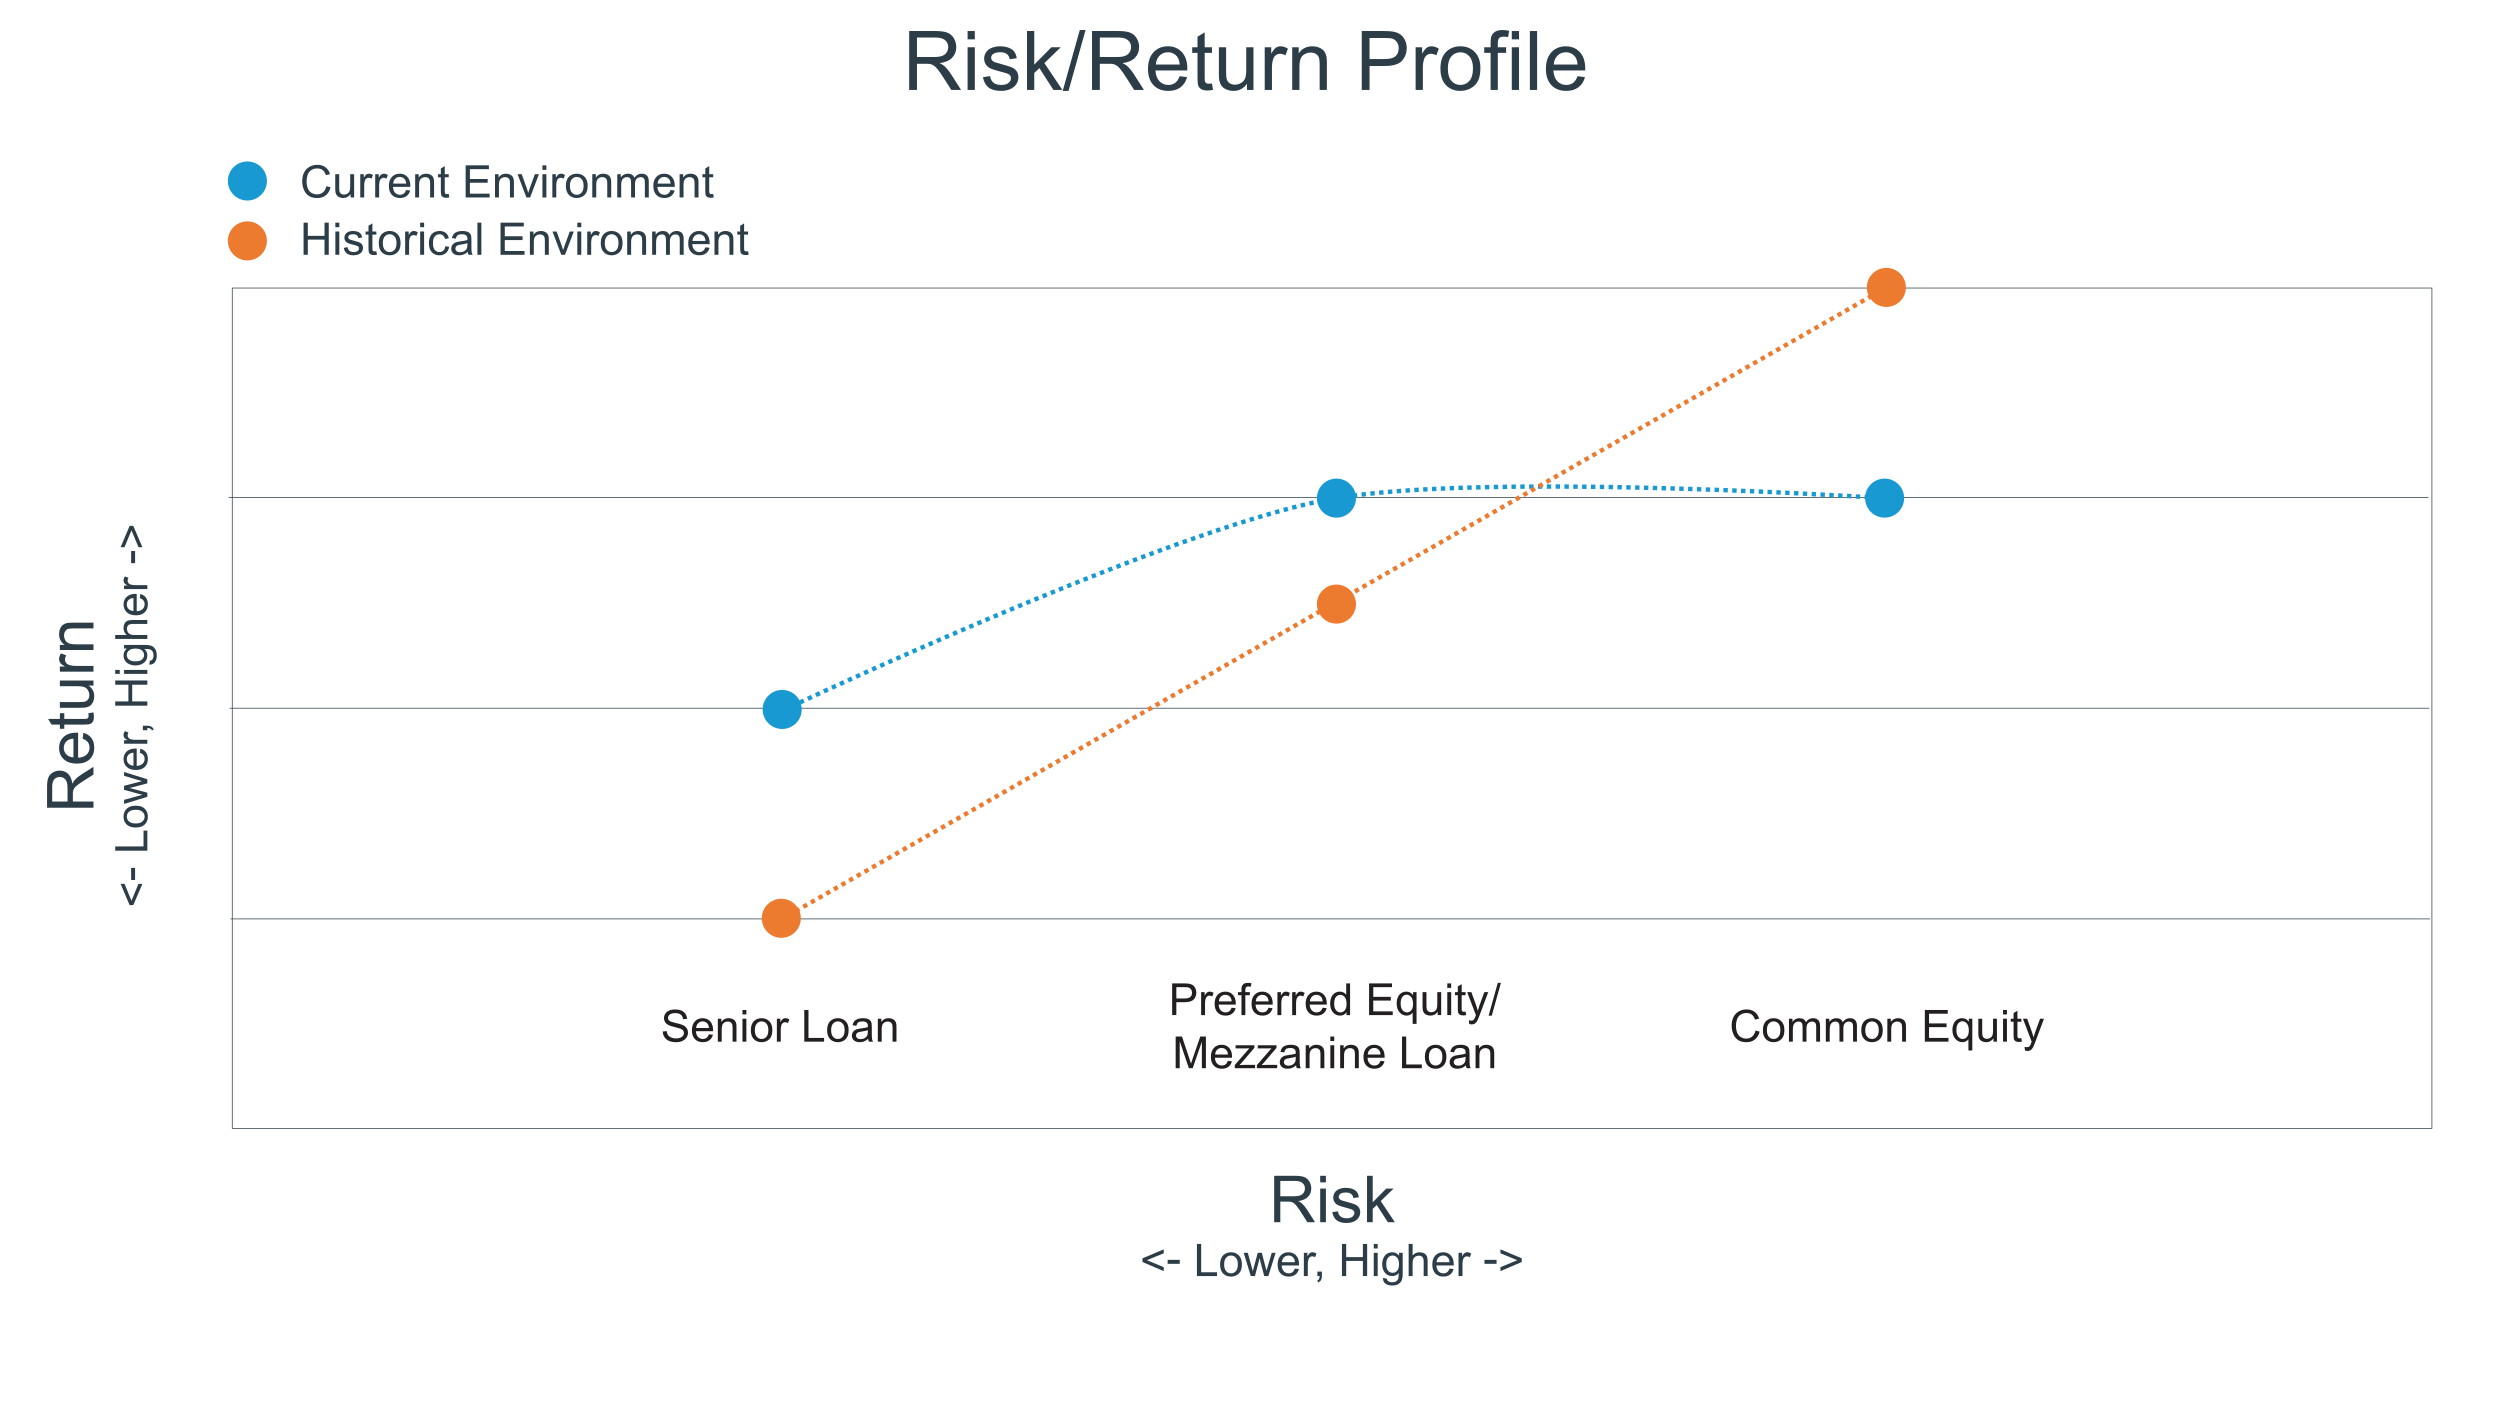<?xml version="1.0" encoding="UTF-8"?><svg id="Layer_1" xmlns="http://www.w3.org/2000/svg" viewBox="0 0 1920 1080"><defs><style>.cls-1{stroke:#2c3d48;stroke-width:.567px;}.cls-1,.cls-2,.cls-3,.cls-4,.cls-5{fill:none;}.cls-6{fill:#231f20;}.cls-7{fill:#1999d2;}.cls-8{fill:#ec7a2f;}.cls-2{stroke-dasharray:3.389 3.389;}.cls-2,.cls-3{stroke:#ec7a2f;}.cls-2,.cls-3,.cls-4,.cls-5{stroke-miterlimit:10;stroke-width:3.399px;}.cls-4{stroke-dasharray:3.392 3.392;}.cls-4,.cls-5{stroke:#1999d2;}.cls-9{fill:#2c3d48;}</style></defs><path class="cls-9" d="M698.242,69.071V23.833h20.058c4.032,0,7.097.406,9.196,1.219,2.098.813,3.775,2.248,5.03,4.305,1.254,2.058,1.882,4.331,1.882,6.82,0,3.209-1.039,5.915-3.117,8.116-2.078,2.201-5.287,3.6-9.628,4.196,1.584.762,2.788,1.512,3.611,2.253,1.748,1.604,3.404,3.61,4.968,6.017l7.869,12.312h-7.53l-5.986-9.412c-1.749-2.716-3.189-4.793-4.32-6.233-1.132-1.44-2.145-2.448-3.04-3.024-.895-.576-1.805-.977-2.731-1.204-.679-.144-1.79-.216-3.333-.216h-6.943v20.088h-5.986ZM704.228,43.798h12.868c2.736,0,4.875-.282,6.418-.848s2.716-1.471,3.518-2.716c.802-1.244,1.203-2.597,1.203-4.058,0-2.14-.776-3.898-2.33-5.277-1.553-1.378-4.007-2.067-7.359-2.067h-14.318v14.966Z"/><path class="cls-9" d="M743.109,30.221v-6.388h5.554v6.388h-5.554ZM743.109,69.071v-32.771h5.554v32.771h-5.554Z"/><path class="cls-9" d="M754.896,59.289l5.493-.864c.309,2.202,1.167,3.888,2.577,5.061,1.409,1.173,3.379,1.759,5.909,1.759,2.55,0,4.443-.52,5.678-1.559,1.234-1.039,1.852-2.257,1.852-3.657,0-1.254-.545-2.242-1.636-2.962-.761-.494-2.654-1.121-5.678-1.882-4.073-1.028-6.896-1.918-8.47-2.669-1.574-.751-2.767-1.79-3.58-3.117-.813-1.327-1.219-2.793-1.219-4.397,0-1.46.334-2.813,1.003-4.058s1.579-2.278,2.731-3.102c.864-.637,2.042-1.177,3.533-1.62,1.491-.442,3.091-.664,4.798-.664,2.572,0,4.83.37,6.773,1.111,1.944.741,3.379,1.744,4.305,3.009s1.563,2.958,1.914,5.076l-5.431.74c-.247-1.687-.962-3.003-2.145-3.95-1.184-.946-2.854-1.419-5.015-1.419-2.551,0-4.372.422-5.462,1.265-1.091.844-1.635,1.831-1.635,2.962,0,.72.226,1.368.679,1.944.452.597,1.162,1.091,2.129,1.481.555.206,2.191.679,4.906,1.419,3.929,1.049,6.67,1.908,8.224,2.577,1.553.669,2.772,1.641,3.657,2.916.884,1.276,1.327,2.86,1.327,4.752,0,1.852-.54,3.595-1.62,5.23-1.08,1.636-2.639,2.901-4.675,3.796-2.037.895-4.341,1.342-6.912,1.342-4.258,0-7.504-.884-9.736-2.654-2.232-1.769-3.657-4.392-4.274-7.869Z"/><path class="cls-9" d="M788.748,69.071V23.833h5.554v25.797l13.146-13.331h7.19l-12.528,12.158,13.793,20.613h-6.85l-10.832-16.756-3.919,3.765v12.991h-5.554Z"/><path class="cls-9" d="M816.15,69.843l13.115-46.781h4.443l-13.083,46.781h-4.475Z"/><path class="cls-9" d="M838.677,69.071V23.833h20.058c4.032,0,7.097.406,9.196,1.219,2.098.813,3.775,2.248,5.03,4.305,1.254,2.058,1.882,4.331,1.882,6.82,0,3.209-1.039,5.915-3.117,8.116-2.078,2.201-5.287,3.6-9.628,4.196,1.584.762,2.788,1.512,3.611,2.253,1.748,1.604,3.404,3.61,4.968,6.017l7.869,12.312h-7.53l-5.986-9.412c-1.749-2.716-3.189-4.793-4.32-6.233-1.132-1.44-2.145-2.448-3.04-3.024-.895-.576-1.805-.977-2.731-1.204-.679-.144-1.79-.216-3.333-.216h-6.943v20.088h-5.986ZM844.663,43.798h12.868c2.736,0,4.875-.282,6.418-.848s2.716-1.471,3.518-2.716c.802-1.244,1.203-2.597,1.203-4.058,0-2.14-.776-3.898-2.33-5.277-1.553-1.378-4.007-2.067-7.359-2.067h-14.318v14.966Z"/><path class="cls-9" d="M905.947,58.518l5.74.709c-.906,3.354-2.582,5.956-5.03,7.807-2.449,1.852-5.575,2.777-9.381,2.777-4.794,0-8.594-1.476-11.402-4.428-2.808-2.952-4.212-7.092-4.212-12.42,0-5.513,1.419-9.792,4.258-12.837,2.839-3.044,6.521-4.567,11.047-4.567,4.382,0,7.961,1.492,10.738,4.474,2.777,2.983,4.166,7.18,4.166,12.59,0,.329-.011.823-.031,1.481h-24.44c.206,3.601,1.224,6.357,3.055,8.27,1.831,1.913,4.114,2.87,6.851,2.87,2.037,0,3.775-.535,5.215-1.605,1.44-1.069,2.582-2.777,3.425-5.122ZM887.709,49.538h18.299c-.247-2.756-.946-4.824-2.098-6.203-1.77-2.139-4.063-3.209-6.881-3.209-2.551,0-4.696.854-6.434,2.561-1.738,1.708-2.7,3.992-2.885,6.851Z"/><path class="cls-9" d="M930.788,64.103l.802,4.907c-1.563.329-2.962.494-4.197.494-2.016,0-3.579-.319-4.69-.957-1.111-.638-1.893-1.476-2.345-2.515-.453-1.039-.679-3.225-.679-6.557v-18.854h-4.073v-4.32h4.073v-8.116l5.523-3.333v11.449h5.585v4.32h-5.585v19.163c0,1.584.098,2.603.293,3.055.195.453.514.813.957,1.08.442.268,1.075.401,1.898.401.617,0,1.429-.072,2.438-.216Z"/><path class="cls-9" d="M957.696,69.071v-4.814c-2.551,3.703-6.018,5.555-10.399,5.555-1.934,0-3.739-.371-5.416-1.111-1.677-.741-2.921-1.671-3.734-2.793-.812-1.121-1.384-2.494-1.712-4.12-.227-1.09-.339-2.818-.339-5.184v-20.304h5.554v18.175c0,2.9.113,4.855.34,5.863.349,1.461,1.09,2.607,2.222,3.441,1.131.833,2.53,1.25,4.197,1.25s3.229-.427,4.69-1.281c1.46-.853,2.494-2.016,3.101-3.487.606-1.471.91-3.605.91-6.403v-17.558h5.555v32.771h-4.968Z"/><path class="cls-9" d="M971.305,69.071v-32.771h4.999v4.968c1.275-2.324,2.453-3.857,3.533-4.598s2.268-1.111,3.563-1.111c1.872,0,3.775.597,5.709,1.79l-1.913,5.153c-1.357-.802-2.716-1.204-4.073-1.204-1.214,0-2.305.366-3.271,1.096-.967.73-1.656,1.744-2.067,3.04-.617,1.975-.926,4.135-.926,6.48v17.157h-5.554Z"/><path class="cls-9" d="M992.411,69.071v-32.771h4.999v4.659c2.406-3.6,5.883-5.4,10.43-5.4,1.975,0,3.79.355,5.446,1.064,1.656.71,2.896,1.641,3.719,2.792.822,1.152,1.398,2.521,1.728,4.104.206,1.029.309,2.829.309,5.4v20.15h-5.554v-19.934c0-2.263-.217-3.955-.648-5.076s-1.198-2.016-2.299-2.685c-1.101-.668-2.392-1.002-3.873-1.002-2.365,0-4.407.751-6.125,2.252-1.718,1.502-2.576,4.351-2.576,8.548v17.897h-5.555Z"/><path class="cls-9" d="M1045.827,69.071V23.833h17.064c3.003,0,5.297.144,6.881.432,2.222.37,4.083,1.075,5.585,2.114,1.502,1.039,2.711,2.495,3.626,4.366.915,1.872,1.373,3.93,1.373,6.171,0,3.847-1.224,7.103-3.672,9.767-2.448,2.665-6.871,3.996-13.269,3.996h-11.603v18.392h-5.986ZM1051.813,45.341h11.695c3.867,0,6.613-.72,8.238-2.16s2.438-3.466,2.438-6.079c0-1.893-.479-3.513-1.436-4.86-.956-1.347-2.217-2.237-3.779-2.669-1.009-.268-2.87-.401-5.586-.401h-11.571v16.169Z"/><path class="cls-9" d="M1087.207,69.071v-32.771h4.999v4.968c1.275-2.324,2.453-3.857,3.533-4.598s2.268-1.111,3.563-1.111c1.872,0,3.775.597,5.709,1.79l-1.913,5.153c-1.357-.802-2.716-1.204-4.073-1.204-1.214,0-2.305.366-3.271,1.096-.967.73-1.656,1.744-2.067,3.04-.617,1.975-.926,4.135-.926,6.48v17.157h-5.554Z"/><path class="cls-9" d="M1106.247,52.686c0-6.068,1.687-10.563,5.061-13.485,2.818-2.427,6.254-3.641,10.307-3.641,4.505,0,8.188,1.476,11.047,4.428s4.289,7.031,4.289,12.235c0,4.218-.632,7.535-1.897,9.952-1.266,2.418-3.106,4.295-5.523,5.632-2.418,1.337-5.056,2.006-7.915,2.006-4.588,0-8.296-1.471-11.124-4.413-2.829-2.942-4.243-7.18-4.243-12.714ZM1111.955,52.686c0,4.197.916,7.339,2.747,9.427,1.83,2.088,4.135,3.132,6.912,3.132,2.756,0,5.05-1.049,6.881-3.148,1.831-2.098,2.747-5.297,2.747-9.597,0-4.052-.921-7.123-2.762-9.211-1.842-2.088-4.131-3.132-6.866-3.132-2.777,0-5.082,1.039-6.912,3.117-1.831,2.078-2.747,5.215-2.747,9.412Z"/><path class="cls-9" d="M1144.788,69.071v-28.451h-4.907v-4.32h4.907v-3.487c0-2.201.195-3.836.586-4.906.534-1.44,1.476-2.607,2.823-3.502s3.235-1.342,5.663-1.342c1.562,0,3.291.185,5.184.555l-.833,4.845c-1.152-.205-2.242-.309-3.271-.309-1.688,0-2.881.36-3.58,1.08-.699.721-1.049,2.068-1.049,4.042v3.024h6.388v4.32h-6.388v28.451h-5.523Z"/><path class="cls-9" d="M1161.05,30.221v-6.388h5.555v6.388h-5.555ZM1161.05,69.071v-32.771h5.555v32.771h-5.555Z"/><path class="cls-9" d="M1174.936,69.071V23.833h5.555v45.238h-5.555Z"/><path class="cls-9" d="M1211.534,58.518l5.739.709c-.905,3.354-2.582,5.956-5.029,7.807-2.448,1.852-5.575,2.777-9.381,2.777-4.794,0-8.594-1.476-11.402-4.428-2.808-2.952-4.212-7.092-4.212-12.42,0-5.513,1.419-9.792,4.259-12.837,2.839-3.044,6.521-4.567,11.047-4.567,4.382,0,7.961,1.492,10.738,4.474,2.777,2.983,4.166,7.18,4.166,12.59,0,.329-.011.823-.031,1.481h-24.439c.206,3.601,1.224,6.357,3.056,8.27,1.83,1.913,4.113,2.87,6.85,2.87,2.037,0,3.775-.535,5.216-1.605,1.439-1.069,2.581-2.777,3.425-5.122ZM1193.297,49.538h18.299c-.247-2.756-.946-4.824-2.098-6.203-1.77-2.139-4.063-3.209-6.882-3.209-2.551,0-4.695.854-6.434,2.561-1.739,1.708-2.7,3.992-2.886,6.851Z"/><path class="cls-9" d="M978.561,938.654v-35.642h15.803c3.177,0,5.592.32,7.245.96,1.653.641,2.974,1.771,3.963,3.392.988,1.621,1.483,3.412,1.483,5.373,0,2.528-.818,4.66-2.456,6.395s-4.166,2.836-7.585,3.306c1.248.601,2.196,1.191,2.845,1.775,1.377,1.264,2.682,2.845,3.915,4.741l6.199,9.7h-5.932l-4.716-7.415c-1.378-2.14-2.513-3.776-3.404-4.911-.892-1.135-1.69-1.929-2.395-2.383-.705-.453-1.422-.77-2.151-.948-.535-.113-1.41-.17-2.626-.17h-5.47v15.827h-4.717ZM983.278,918.742h10.138c2.156,0,3.841-.223,5.057-.668,1.216-.446,2.14-1.159,2.771-2.14.632-.98.948-2.046.948-3.197,0-1.686-.612-3.071-1.835-4.157-1.224-1.086-3.157-1.629-5.799-1.629h-11.281v11.791Z"/><path class="cls-9" d="M1013.912,908.045v-5.032h4.376v5.032h-4.376ZM1013.912,938.654v-25.819h4.376v25.819h-4.376Z"/><path class="cls-9" d="M1023.199,930.947l4.328-.681c.243,1.734.92,3.063,2.03,3.987,1.109.924,2.662,1.386,4.655,1.386,2.01,0,3.501-.409,4.474-1.228s1.459-1.779,1.459-2.881c0-.989-.43-1.767-1.289-2.334-.6-.39-2.091-.884-4.473-1.483-3.21-.811-5.435-1.512-6.674-2.104-1.24-.591-2.181-1.41-2.821-2.455-.64-1.046-.96-2.2-.96-3.465,0-1.15.263-2.216.79-3.197.526-.98,1.244-1.795,2.151-2.443.681-.502,1.609-.928,2.784-1.276,1.175-.348,2.436-.522,3.781-.522,2.025,0,3.805.292,5.336.875,1.532.584,2.662,1.374,3.392,2.371.729.996,1.231,2.33,1.508,3.999l-4.279.584c-.194-1.329-.758-2.367-1.689-3.112-.933-.745-2.249-1.118-3.951-1.118-2.01,0-3.444.332-4.303.996-.859.665-1.289,1.443-1.289,2.334,0,.568.179,1.078.535,1.532.356.47.915.859,1.678,1.167.438.162,1.726.535,3.865,1.118,3.096.827,5.256,1.504,6.479,2.03s2.184,1.293,2.881,2.298,1.046,2.253,1.046,3.743c0,1.459-.426,2.833-1.276,4.121-.852,1.289-2.079,2.286-3.684,2.991s-3.42,1.058-5.446,1.058c-3.354,0-5.912-.697-7.67-2.092-1.759-1.394-2.881-3.46-3.367-6.199Z"/><path class="cls-9" d="M1049.869,938.654v-35.642h4.376v20.325l10.357-10.503h5.664l-9.87,9.579,10.867,16.24h-5.397l-8.533-13.201-3.088,2.966v10.235h-4.376Z"/><path class="cls-9" d="M877.409,969.23v-2.828l16.343-6.9v3.013l-12.96,5.318,12.96,5.37v3.013l-16.343-6.985Z"/><path class="cls-9" d="M896.749,970.613v-3.046h9.308v3.046h-9.308Z"/><path class="cls-9" d="M919.236,980.02v-24.675h3.265v21.763h12.152v2.912h-15.417Z"/><path class="cls-9" d="M937.027,971.082c0-3.311.92-5.762,2.76-7.355,1.538-1.324,3.411-1.986,5.622-1.986,2.458,0,4.466.806,6.025,2.415,1.56,1.61,2.34,3.835,2.34,6.674,0,2.301-.345,4.11-1.035,5.429s-1.694,2.343-3.013,3.071c-1.319.729-2.758,1.095-4.317,1.095-2.502,0-4.525-.803-6.068-2.407-1.543-1.604-2.314-3.916-2.314-6.935ZM940.14,971.082c0,2.289.5,4.003,1.498,5.142.999,1.14,2.255,1.709,3.771,1.709,1.503,0,2.754-.572,3.753-1.717.999-1.145,1.498-2.89,1.498-5.235,0-2.21-.502-3.885-1.506-5.023-1.004-1.139-2.253-1.709-3.745-1.709-1.515,0-2.772.567-3.771,1.7-.999,1.134-1.498,2.845-1.498,5.134Z"/><path class="cls-9" d="M960.624,980.02l-5.47-17.875h3.13l2.845,10.317,1.061,3.838c.044-.19.354-1.42.926-3.687l2.844-10.469h3.114l2.676,10.368.892,3.417,1.027-3.451,3.063-10.334h2.945l-5.588,17.875h-3.147l-2.845-10.705-.69-3.046-3.619,13.751h-3.165Z"/><path class="cls-9" d="M994.456,974.263l3.131.388c-.494,1.829-1.408,3.248-2.744,4.258-1.335,1.011-3.041,1.516-5.117,1.516-2.615,0-4.688-.806-6.219-2.416-1.532-1.609-2.298-3.868-2.298-6.774,0-3.007.774-5.341,2.323-7.002,1.549-1.66,3.557-2.491,6.026-2.491,2.39,0,4.343.813,5.857,2.44s2.272,3.917,2.272,6.867c0,.18-.006.449-.017.809h-13.331c.112,1.964.667,3.467,1.667,4.511.999,1.043,2.244,1.565,3.736,1.565,1.111,0,2.059-.292,2.845-.875.785-.584,1.408-1.516,1.868-2.795ZM984.509,969.365h9.981c-.135-1.504-.516-2.632-1.145-3.384-.965-1.166-2.216-1.75-3.753-1.75-1.392,0-2.562.466-3.509,1.397-.948.931-1.473,2.177-1.574,3.736Z"/><path class="cls-9" d="M1001.357,980.02v-17.875h2.727v2.71c.696-1.269,1.338-2.104,1.927-2.508.589-.404,1.237-.606,1.944-.606,1.021,0,2.059.326,3.114.977l-1.044,2.811c-.74-.438-1.481-.656-2.222-.656-.662,0-1.257.199-1.784.598s-.903.951-1.127,1.658c-.337,1.077-.505,2.255-.505,3.534v9.358h-3.029Z"/><path class="cls-9" d="M1011.759,980.02v-3.45h3.45v3.45c0,1.268-.225,2.292-.673,3.071-.449.78-1.162,1.384-2.138,1.81l-.842-1.296c.64-.28,1.111-.692,1.414-1.237.303-.544.471-1.327.505-2.348h-1.717Z"/><path class="cls-9" d="M1030.611,980.02v-24.675h3.265v10.132h12.826v-10.132h3.266v24.675h-3.266v-11.631h-12.826v11.631h-3.265Z"/><path class="cls-9" d="M1055.034,958.828v-3.483h3.029v3.483h-3.029ZM1055.034,980.02v-17.875h3.029v17.875h-3.029Z"/><path class="cls-9" d="M1062.119,981.501l2.945.438c.124.909.466,1.57,1.027,1.986.751.561,1.778.841,3.08.841,1.402,0,2.485-.28,3.248-.841.763-.562,1.279-1.347,1.549-2.356.157-.617.229-1.913.219-3.889-1.324,1.561-2.974,2.34-4.948,2.34-2.458,0-4.359-.887-5.706-2.659-1.347-1.773-2.02-3.899-2.02-6.38,0-1.705.308-3.279.926-4.721.616-1.441,1.512-2.556,2.685-3.341,1.172-.786,2.55-1.179,4.132-1.179,2.109,0,3.849.853,5.218,2.559v-2.154h2.794v15.451c0,2.783-.283,4.755-.85,5.916-.567,1.162-1.465,2.079-2.693,2.752-1.229.674-2.741,1.011-4.536,1.011-2.132,0-3.854-.48-5.167-1.439-1.313-.96-1.947-2.404-1.902-4.334ZM1064.627,970.762c0,2.346.466,4.057,1.397,5.134.931,1.077,2.098,1.616,3.501,1.616,1.391,0,2.559-.536,3.501-1.607s1.414-2.752,1.414-5.041c0-2.188-.486-3.838-1.456-4.948-.971-1.111-2.141-1.667-3.51-1.667-1.347,0-2.491.547-3.434,1.642-.942,1.094-1.414,2.718-1.414,4.872Z"/><path class="cls-9" d="M1081.846,980.02v-24.675h3.029v8.854c1.414-1.639,3.198-2.458,5.353-2.458,1.324,0,2.475.261,3.45.783.977.521,1.675,1.242,2.096,2.162.421.921.632,2.256.632,4.006v11.328h-3.03v-11.328c0-1.515-.328-2.617-.984-3.307-.656-.69-1.585-1.035-2.786-1.035-.897,0-1.741.232-2.533.698-.791.466-1.354,1.097-1.691,1.894-.336.797-.505,1.896-.505,3.299v9.779h-3.029Z"/><path class="cls-9" d="M1113.254,974.263l3.131.388c-.494,1.829-1.408,3.248-2.743,4.258-1.336,1.011-3.041,1.516-5.117,1.516-2.615,0-4.688-.806-6.22-2.416-1.531-1.609-2.297-3.868-2.297-6.774,0-3.007.774-5.341,2.322-7.002,1.549-1.66,3.558-2.491,6.026-2.491,2.39,0,4.342.813,5.857,2.44,1.515,1.627,2.271,3.917,2.271,6.867,0,.18-.006.449-.017.809h-13.331c.112,1.964.668,3.467,1.667,4.511.998,1.043,2.244,1.565,3.736,1.565,1.111,0,2.06-.292,2.845-.875.785-.584,1.408-1.516,1.868-2.795ZM1103.307,969.365h9.981c-.135-1.504-.517-2.632-1.145-3.384-.966-1.166-2.217-1.75-3.754-1.75-1.392,0-2.562.466-3.51,1.397-.948.931-1.473,2.177-1.573,3.736Z"/><path class="cls-9" d="M1120.155,980.02v-17.875h2.728v2.71c.695-1.269,1.338-2.104,1.927-2.508.589-.404,1.237-.606,1.944-.606,1.021,0,2.059.326,3.113.977l-1.043,2.811c-.741-.438-1.481-.656-2.222-.656-.663,0-1.257.199-1.784.598-.528.398-.903.951-1.128,1.658-.337,1.077-.505,2.255-.505,3.534v9.358h-3.03Z"/><path class="cls-9" d="M1140.067,970.613v-3.046h9.309v3.046h-9.309Z"/><path class="cls-9" d="M1168.68,969.23l-16.344,6.985v-3.013l12.944-5.37-12.944-5.318v-3.013l16.344,6.9v2.828Z"/><path class="cls-9" d="M71.788,620.322h-35.642v-15.804c0-3.176.32-5.592.96-7.245.641-1.652,1.771-2.974,3.392-3.963,1.621-.988,3.412-1.482,5.373-1.482,2.528,0,4.66.818,6.394,2.455,1.735,1.638,2.837,4.166,3.307,7.586.6-1.248,1.191-2.196,1.775-2.845,1.264-1.378,2.844-2.683,4.741-3.914l9.701-6.2v5.933l-7.415,4.717c-2.14,1.378-3.777,2.513-4.911,3.403-1.135.892-1.929,1.689-2.383,2.395-.454.705-.77,1.423-.948,2.152-.113.534-.17,1.41-.17,2.625v5.471h15.827v4.717ZM51.876,615.605v-10.139c0-2.155-.223-3.841-.669-5.057-.445-1.216-1.159-2.14-2.139-2.771s-2.046-.948-3.197-.948c-1.686,0-3.071.612-4.157,1.836s-1.629,3.156-1.629,5.798v11.281h11.792Z"/><path class="cls-9" d="M63.473,567.321l.559-4.522c2.642.714,4.692,2.034,6.151,3.963,1.458,1.929,2.188,4.393,2.188,7.391,0,3.777-1.163,6.771-3.489,8.984-2.326,2.212-5.588,3.318-9.786,3.318-4.344,0-7.715-1.118-10.114-3.355-2.398-2.236-3.598-5.138-3.598-8.704,0-3.452,1.175-6.272,3.525-8.46,2.35-2.188,5.657-3.282,9.919-3.282.259,0,.648.008,1.167.024v19.255c2.836-.162,5.008-.964,6.516-2.407,1.507-1.442,2.261-3.241,2.261-5.396,0-1.605-.421-2.975-1.264-4.109-.843-1.134-2.188-2.034-4.036-2.698ZM56.398,581.689v-14.417c-2.172.194-3.801.746-4.887,1.653-1.686,1.394-2.529,3.201-2.529,5.422,0,2.01.673,3.699,2.018,5.068,1.346,1.37,3.145,2.128,5.397,2.273Z"/><path class="cls-9" d="M67.874,547.75l3.865-.632c.259,1.231.389,2.334.389,3.307,0,1.588-.251,2.819-.753,3.695-.502.875-1.163,1.491-1.981,1.848s-2.541.534-5.167.534h-14.855v3.21h-3.404v-3.21h-6.394l-2.626-4.352h9.02v-4.4h3.404v4.4h15.098c1.248,0,2.05-.076,2.407-.23.357-.154.641-.405.851-.754.211-.349.316-.847.316-1.495,0-.486-.057-1.127-.17-1.921Z"/><path class="cls-9" d="M71.788,526.549h-3.793c2.917,2.01,4.376,4.741,4.376,8.193,0,1.523-.292,2.946-.875,4.267-.583,1.321-1.316,2.302-2.2,2.942-.883.641-1.965,1.09-3.246,1.35-.859.179-2.22.268-4.084.268h-15.998v-4.376h14.32c2.286,0,3.826-.089,4.62-.268,1.151-.275,2.054-.859,2.711-1.75.656-.891.984-1.994.984-3.307s-.336-2.544-1.009-3.695c-.672-1.151-1.588-1.965-2.748-2.443-1.158-.478-2.84-.717-5.044-.717h-13.834v-4.376h25.82v3.914Z"/><path class="cls-9" d="M71.788,515.828h-25.82v-3.939h3.915c-1.832-1.004-3.039-1.933-3.623-2.784-.583-.851-.875-1.787-.875-2.808,0-1.475.47-2.974,1.41-4.498l4.06,1.507c-.632,1.07-.948,2.14-.948,3.209,0,.957.288,1.815.863,2.577.576.762,1.374,1.305,2.395,1.629,1.556.486,3.258.729,5.105.729h13.518v4.376Z"/><path class="cls-9" d="M71.788,499.198h-25.82v-3.938h3.671c-2.836-1.896-4.255-4.635-4.255-8.218,0-1.556.28-2.986.839-4.291s1.292-2.281,2.2-2.93c.908-.648,1.986-1.102,3.233-1.361.811-.162,2.229-.243,4.255-.243h15.876v4.376h-15.706c-1.783,0-3.116.17-4,.511s-1.588.944-2.115,1.811c-.526.868-.79,1.884-.79,3.051,0,1.864.592,3.473,1.774,4.826,1.184,1.354,3.428,2.03,6.735,2.03h14.101v4.376Z"/><path class="cls-9" d="M102.364,695.157h-2.828l-6.901-16.344h3.013l5.319,12.96,5.369-12.96h3.013l-6.985,16.344Z"/><path class="cls-9" d="M103.748,675.817h-3.047v-9.309h3.047v9.309Z"/><path class="cls-9" d="M113.153,653.33h-24.675v-3.266h21.763v-12.152h2.912v15.418Z"/><path class="cls-9" d="M104.216,635.539c-3.31,0-5.762-.92-7.355-2.761-1.324-1.537-1.986-3.411-1.986-5.621,0-2.458.805-4.466,2.416-6.026,1.61-1.56,3.835-2.339,6.674-2.339,2.3,0,4.11.345,5.428,1.035,1.318.689,2.342,1.694,3.072,3.013.729,1.318,1.094,2.758,1.094,4.317,0,2.502-.802,4.524-2.407,6.067-1.604,1.543-3.916,2.314-6.935,2.314ZM104.216,632.425c2.289,0,4.003-.499,5.142-1.498,1.139-.998,1.708-2.255,1.708-3.77,0-1.504-.572-2.755-1.717-3.754-1.145-.998-2.89-1.498-5.235-1.498-2.21,0-3.885.503-5.024,1.507-1.139,1.004-1.708,2.253-1.708,3.745,0,1.515.567,2.771,1.7,3.77,1.133.999,2.845,1.498,5.134,1.498Z"/><path class="cls-9" d="M113.153,611.941l-17.875,5.471v-3.131l10.317-2.845,3.838-1.061c-.191-.045-1.419-.354-3.686-.926l-10.469-2.845v-3.113l10.368-2.677,3.417-.892-3.45-1.027-10.334-3.062v-2.946l17.875,5.589v3.147l-10.705,2.844-3.046.69,13.751,3.619v3.164Z"/><path class="cls-9" d="M107.397,578.109l.387-3.131c1.829.494,3.249,1.408,4.258,2.743,1.01,1.336,1.515,3.041,1.515,5.117,0,2.615-.805,4.688-2.415,6.22-1.61,1.531-3.869,2.297-6.775,2.297-3.007,0-5.341-.774-7.002-2.322-1.661-1.549-2.491-3.558-2.491-6.026,0-2.39.814-4.342,2.441-5.857,1.627-1.515,3.916-2.271,6.867-2.271.18,0,.449.006.808.017v13.331c1.964-.112,3.468-.668,4.511-1.667,1.043-.998,1.565-2.244,1.565-3.736,0-1.111-.292-2.06-.875-2.845s-1.515-1.408-2.794-1.868ZM102.499,588.057v-9.981c-1.504.135-2.631.517-3.383,1.145-1.167.966-1.75,2.217-1.75,3.754,0,1.392.466,2.562,1.397,3.51.932.948,2.177,1.473,3.737,1.573Z"/><path class="cls-9" d="M113.153,571.209h-17.875v-2.728h2.709c-1.268-.695-2.104-1.338-2.508-1.927-.404-.589-.606-1.237-.606-1.944,0-1.021.326-2.059.977-3.113l2.811,1.043c-.438.741-.656,1.481-.656,2.222,0,.663.199,1.257.598,1.784.398.528.951.903,1.658,1.128,1.077.337,2.255.505,3.535.505h9.358v3.03Z"/><path class="cls-9" d="M113.153,560.807h-3.451v-3.45h3.451c1.268,0,2.292.225,3.072.673.78.449,1.383,1.161,1.81,2.138l-1.296.842c-.28-.64-.693-1.111-1.237-1.414-.544-.303-1.327-.471-2.348-.505v1.717Z"/><path class="cls-9" d="M113.153,541.955h-24.675v-3.265h10.133v-12.826h-10.133v-3.265h24.675v3.265h-11.631v12.826h11.631v3.265Z"/><path class="cls-9" d="M91.962,517.533h-3.484v-3.03h3.484v3.03ZM113.153,517.533h-17.875v-3.03h17.875v3.03Z"/><path class="cls-9" d="M114.634,510.446l.438-2.946c.909-.123,1.571-.465,1.986-1.026.561-.752.842-1.778.842-3.081,0-1.402-.281-2.485-.842-3.248s-1.346-1.279-2.356-1.549c-.617-.157-1.913-.23-3.888-.219,1.56,1.324,2.34,2.974,2.34,4.949,0,2.457-.886,4.359-2.659,5.706-1.773,1.347-3.899,2.02-6.379,2.02-1.706,0-3.279-.309-4.721-.926s-2.556-1.512-3.341-2.685c-.785-1.172-1.178-2.55-1.178-4.132,0-2.109.853-3.849,2.559-5.218h-2.154v-2.794h15.451c2.783,0,4.755.283,5.917.85,1.161.566,2.079,1.464,2.752,2.693s1.01,2.741,1.01,4.536c0,2.132-.479,3.854-1.439,5.167-.959,1.312-2.404,1.947-4.334,1.902ZM103.896,507.938c2.345,0,4.056-.466,5.134-1.397,1.077-.932,1.616-2.098,1.616-3.501,0-1.392-.536-2.559-1.607-3.501-1.072-.943-2.752-1.414-5.041-1.414-2.188,0-3.838.485-4.949,1.456s-1.667,2.141-1.667,3.509c0,1.347.547,2.491,1.641,3.434,1.094.943,2.719,1.414,4.873,1.414Z"/><path class="cls-9" d="M113.153,490.719h-24.675v-3.029h8.854c-1.638-1.414-2.458-3.198-2.458-5.353,0-1.324.261-2.475.783-3.451.522-.976,1.243-1.675,2.163-2.096.92-.42,2.255-.631,4.006-.631h11.328v3.03h-11.328c-1.515,0-2.617.328-3.308.984-.69.657-1.035,1.585-1.035,2.786,0,.898.233,1.742.699,2.533s1.097,1.355,1.894,1.691c.797.337,1.896.505,3.299.505h9.779v3.029Z"/><path class="cls-9" d="M107.397,459.312l.387-3.131c1.829.494,3.249,1.408,4.258,2.744s1.515,3.041,1.515,5.117c0,2.615-.805,4.688-2.415,6.219s-3.869,2.298-6.775,2.298c-3.007,0-5.341-.774-7.002-2.323-1.661-1.549-2.491-3.557-2.491-6.026,0-2.39.814-4.343,2.441-5.857s3.916-2.272,6.867-2.272c.18,0,.449.006.808.017v13.331c1.964-.112,3.468-.667,4.511-1.667,1.043-.999,1.565-2.244,1.565-3.736,0-1.111-.292-2.059-.875-2.845-.583-.785-1.515-1.408-2.794-1.868ZM102.499,469.259v-9.981c-1.504.135-2.631.516-3.383,1.145-1.167.965-1.75,2.216-1.75,3.753,0,1.392.466,2.562,1.397,3.509.932.948,2.177,1.473,3.737,1.574Z"/><path class="cls-9" d="M113.153,452.411h-17.875v-2.727h2.709c-1.268-.696-2.104-1.338-2.508-1.927-.404-.589-.606-1.237-.606-1.944,0-1.021.326-2.059.977-3.114l2.811,1.044c-.438.74-.656,1.481-.656,2.222,0,.662.199,1.257.598,1.784s.951.903,1.658,1.127c1.077.337,2.255.505,3.535.505h9.358v3.029Z"/><path class="cls-9" d="M103.748,432.499h-3.047v-9.308h3.047v9.308Z"/><path class="cls-9" d="M102.364,403.885l6.985,16.343h-3.013l-5.369-12.943-5.319,12.943h-3.013l6.901-16.343h2.828Z"/><rect class="cls-1" x="178.378" y="221.211" width="1689.333" height="645.378"/><line class="cls-1" x1="1865.029" y1="382.076" x2="175.697" y2="382.076"/><line class="cls-1" x1="1865.7" y1="543.9" x2="176.367" y2="543.9"/><line class="cls-1" x1="1866.37" y1="705.723" x2="177.037" y2="705.723"/><circle class="cls-7" cx="600.711" cy="544.857" r="15"/><circle class="cls-7" cx="1026.396" cy="382.555" r="15"/><circle class="cls-7" cx="1447.389" cy="382.555" r="15"/><path class="cls-5" d="M603.5,544.5s.523-.247,1.534-.721"/><path class="cls-4" d="M608.103,542.343c38.284-17.876,305.281-141.3,418.397-159.843,114.373-18.75,384.053-2.242,417.325-.104"/><path class="cls-5" d="M1445.52,382.505c1.114.073,1.691.111,1.691.111"/><line class="cls-3" x1="600.711" y1="705.723" x2="602.187" y2="704.879"/><line class="cls-2" x1="605.129" y1="703.197" x2="1445.113" y2="222.895"/><line class="cls-3" x1="1446.584" y1="222.054" x2="1448.059" y2="221.211"/><circle class="cls-8" cx="600.041" cy="705.244" r="15"/><circle class="cls-8" cx="1026.396" cy="463.946" r="15"/><circle class="cls-8" cx="1448.73" cy="220.732" r="15"/><path class="cls-9" d="M250.642,143.02l3.266.825c-.685,2.682-1.917,4.727-3.695,6.135s-3.953,2.112-6.522,2.112c-2.66,0-4.822-.542-6.489-1.625-1.667-1.083-2.935-2.651-3.804-4.704-.87-2.054-1.305-4.259-1.305-6.615,0-2.569.491-4.811,1.473-6.724.982-1.913,2.379-3.366,4.191-4.359,1.812-.993,3.807-1.49,5.983-1.49,2.469,0,4.544.629,6.228,1.885,1.683,1.257,2.855,3.024,3.518,5.302l-3.215.757c-.572-1.795-1.403-3.103-2.491-3.922-1.088-.819-2.458-1.229-4.107-1.229-1.896,0-3.481.454-4.755,1.363-1.273.909-2.168,2.129-2.685,3.661s-.774,3.111-.774,4.738c0,2.099.306,3.93.917,5.496.611,1.565,1.562,2.735,2.853,3.509,1.29.774,2.687,1.162,4.191,1.162,1.829,0,3.377-.527,4.646-1.583,1.268-1.055,2.126-2.62,2.575-4.696Z"/><path class="cls-9" d="M269.258,151.671v-2.626c-1.392,2.02-3.282,3.03-5.672,3.03-1.055,0-2.04-.202-2.954-.606-.915-.404-1.593-.911-2.037-1.523s-.755-1.361-.934-2.247c-.124-.595-.185-1.537-.185-2.828v-11.075h3.03v9.914c0,1.582.062,2.648.185,3.198.19.797.595,1.422,1.212,1.876.617.455,1.38.682,2.289.682s1.761-.232,2.558-.698,1.361-1.1,1.692-1.902c.331-.802.497-1.966.497-3.492v-9.577h3.029v17.875h-2.709Z"/><path class="cls-9" d="M276.681,151.671v-17.875h2.727v2.709c.696-1.268,1.338-2.104,1.927-2.508.589-.404,1.237-.606,1.944-.606,1.021,0,2.059.326,3.114.977l-1.044,2.811c-.74-.438-1.481-.656-2.222-.656-.662,0-1.257.199-1.784.598s-.903.951-1.127,1.658c-.337,1.077-.505,2.255-.505,3.535v9.358h-3.029Z"/><path class="cls-9" d="M288.16,151.671v-17.875h2.727v2.709c.696-1.268,1.338-2.104,1.927-2.508.589-.404,1.237-.606,1.944-.606,1.021,0,2.059.326,3.114.977l-1.044,2.811c-.74-.438-1.481-.656-2.222-.656-.662,0-1.257.199-1.784.598s-.903.951-1.127,1.658c-.337,1.077-.505,2.255-.505,3.535v9.358h-3.029Z"/><path class="cls-9" d="M311.909,145.915l3.131.387c-.494,1.829-1.408,3.249-2.744,4.258s-3.041,1.515-5.117,1.515c-2.615,0-4.688-.805-6.219-2.415s-2.298-3.869-2.298-6.775c0-3.007.774-5.341,2.323-7.002,1.549-1.661,3.557-2.491,6.026-2.491,2.39,0,4.343.814,5.857,2.441s2.272,3.916,2.272,6.867c0,.18-.006.449-.017.808h-13.331c.112,1.964.667,3.468,1.667,4.511.999,1.043,2.244,1.565,3.736,1.565,1.111,0,2.059-.292,2.845-.875.785-.583,1.408-1.515,1.868-2.794ZM301.961,141.017h9.981c-.135-1.504-.516-2.631-1.145-3.383-.965-1.167-2.216-1.75-3.753-1.75-1.392,0-2.562.466-3.509,1.397-.948.932-1.473,2.177-1.574,3.737Z"/><path class="cls-9" d="M318.844,151.671v-17.875h2.727v2.542c1.313-1.964,3.209-2.946,5.689-2.946,1.077,0,2.067.194,2.971.581.903.387,1.58.895,2.028,1.523s.763,1.375.943,2.239c.112.561.168,1.543.168,2.945v10.991h-3.03v-10.873c0-1.234-.118-2.157-.353-2.769-.236-.611-.654-1.1-1.254-1.464-.6-.364-1.304-.547-2.112-.547-1.291,0-2.404.41-3.341,1.229-.937.819-1.406,2.374-1.406,4.663v9.762h-3.029Z"/><path class="cls-9" d="M344.63,148.961l.438,2.676c-.853.179-1.616.27-2.289.27-1.1,0-1.953-.174-2.559-.522s-1.032-.805-1.279-1.372c-.247-.567-.371-1.759-.371-3.577v-10.284h-2.222v-2.356h2.222v-4.427l3.013-1.818v6.245h3.046v2.356h-3.046v10.452c0,.864.053,1.42.16,1.667.106.247.28.443.522.589.241.146.586.219,1.035.219.336,0,.78-.039,1.33-.118Z"/><path class="cls-9" d="M357.624,151.671v-24.675h17.842v2.912h-14.576v7.557h13.65v2.895h-13.65v8.399h15.148v2.912h-18.414Z"/><path class="cls-9" d="M380.162,151.671v-17.875h2.727v2.542c1.313-1.964,3.209-2.946,5.689-2.946,1.077,0,2.067.194,2.971.581.903.387,1.58.895,2.028,1.523s.763,1.375.943,2.239c.112.561.168,1.543.168,2.945v10.991h-3.03v-10.873c0-1.234-.118-2.157-.353-2.769-.236-.611-.654-1.1-1.254-1.464-.6-.364-1.304-.547-2.112-.547-1.291,0-2.404.41-3.341,1.229-.937.819-1.406,2.374-1.406,4.663v9.762h-3.029Z"/><path class="cls-9" d="M404.298,151.671l-6.8-17.875h3.198l3.837,10.705c.415,1.156.797,2.356,1.145,3.602.27-.942.645-2.076,1.128-3.4l3.972-10.907h3.114l-6.766,17.875h-2.828Z"/><path class="cls-9" d="M416.585,130.48v-3.484h3.03v3.484h-3.03ZM416.585,151.671v-17.875h3.03v17.875h-3.03Z"/><path class="cls-9" d="M424.193,151.671v-17.875h2.727v2.709c.696-1.268,1.338-2.104,1.927-2.508.589-.404,1.237-.606,1.944-.606,1.021,0,2.059.326,3.114.977l-1.044,2.811c-.74-.438-1.481-.656-2.222-.656-.662,0-1.257.199-1.784.598s-.903.951-1.127,1.658c-.337,1.077-.505,2.255-.505,3.535v9.358h-3.029Z"/><path class="cls-9" d="M434.578,142.734c0-3.31.92-5.762,2.76-7.355,1.538-1.324,3.411-1.986,5.622-1.986,2.458,0,4.466.805,6.025,2.416s2.34,3.835,2.34,6.674c0,2.3-.345,4.11-1.035,5.428s-1.694,2.342-3.013,3.072c-1.319.729-2.758,1.094-4.317,1.094-2.502,0-4.525-.802-6.068-2.407-1.543-1.604-2.314-3.916-2.314-6.935ZM437.692,142.734c0,2.289.5,4.003,1.498,5.142s2.255,1.708,3.771,1.708c1.503,0,2.754-.572,3.753-1.717.999-1.145,1.498-2.89,1.498-5.235,0-2.21-.502-3.885-1.506-5.024-1.004-1.139-2.253-1.708-3.745-1.708-1.515,0-2.772.567-3.771,1.7s-1.498,2.845-1.498,5.134Z"/><path class="cls-9" d="M454.877,151.671v-17.875h2.727v2.542c1.313-1.964,3.209-2.946,5.689-2.946,1.077,0,2.067.194,2.971.581.903.387,1.58.895,2.028,1.523s.763,1.375.943,2.239c.112.561.168,1.543.168,2.945v10.991h-3.03v-10.873c0-1.234-.118-2.157-.353-2.769-.236-.611-.654-1.1-1.254-1.464-.6-.364-1.304-.547-2.112-.547-1.291,0-2.404.41-3.341,1.229-.937.819-1.406,2.374-1.406,4.663v9.762h-3.029Z"/><path class="cls-9" d="M474.048,151.671v-17.875h2.709v2.508c.561-.875,1.307-1.58,2.239-2.112.931-.533,1.992-.8,3.181-.8,1.324,0,2.41.275,3.257.825.847.55,1.445,1.319,1.793,2.306,1.414-2.087,3.254-3.131,5.521-3.131,1.773,0,3.136.491,4.09,1.473.954.982,1.431,2.494,1.431,4.536v12.271h-3.013v-11.26c0-1.212-.098-2.084-.294-2.618-.196-.533-.553-.962-1.069-1.288-.516-.325-1.122-.488-1.818-.488-1.257,0-2.3.418-3.13,1.254-.831.836-1.246,2.174-1.246,4.014v10.385h-3.03v-11.614c0-1.347-.247-2.356-.741-3.03s-1.302-1.01-2.424-1.01c-.853,0-1.641.225-2.365.673s-1.249,1.105-1.574,1.969c-.326.864-.488,2.109-.488,3.736v9.274h-3.029Z"/><path class="cls-9" d="M515,145.915l3.131.387c-.494,1.829-1.408,3.249-2.744,4.258s-3.041,1.515-5.117,1.515c-2.615,0-4.688-.805-6.219-2.415s-2.298-3.869-2.298-6.775c0-3.007.774-5.341,2.323-7.002,1.549-1.661,3.557-2.491,6.026-2.491,2.39,0,4.343.814,5.857,2.441s2.272,3.916,2.272,6.867c0,.18-.006.449-.017.808h-13.331c.112,1.964.667,3.468,1.667,4.511.999,1.043,2.244,1.565,3.736,1.565,1.111,0,2.059-.292,2.845-.875.785-.583,1.408-1.515,1.868-2.794ZM505.052,141.017h9.981c-.135-1.504-.516-2.631-1.145-3.383-.965-1.167-2.216-1.75-3.753-1.75-1.392,0-2.562.466-3.509,1.397-.948.932-1.473,2.177-1.574,3.737Z"/><path class="cls-9" d="M521.935,151.671v-17.875h2.727v2.542c1.313-1.964,3.209-2.946,5.689-2.946,1.077,0,2.067.194,2.971.581.903.387,1.58.895,2.028,1.523s.763,1.375.943,2.239c.112.561.168,1.543.168,2.945v10.991h-3.03v-10.873c0-1.234-.118-2.157-.353-2.769-.236-.611-.654-1.1-1.254-1.464-.6-.364-1.304-.547-2.112-.547-1.291,0-2.404.41-3.341,1.229-.937.819-1.406,2.374-1.406,4.663v9.762h-3.029Z"/><path class="cls-9" d="M547.721,148.961l.438,2.676c-.853.179-1.616.27-2.289.27-1.1,0-1.953-.174-2.559-.522s-1.032-.805-1.279-1.372c-.247-.567-.371-1.759-.371-3.577v-10.284h-2.222v-2.356h2.222v-4.427l3.013-1.818v6.245h3.046v2.356h-3.046v10.452c0,.864.053,1.42.16,1.667.106.247.28.443.522.589.241.146.586.219,1.035.219.336,0,.78-.039,1.33-.118Z"/><path class="cls-9" d="M233.137,195.671v-24.675h3.266v10.133h12.826v-10.133h3.265v24.675h-3.265v-11.631h-12.826v11.631h-3.266Z"/><path class="cls-9" d="M257.56,174.48v-3.484h3.03v3.484h-3.03ZM257.56,195.671v-17.875h3.03v17.875h-3.03Z"/><path class="cls-9" d="M263.989,190.336l2.996-.472c.168,1.201.637,2.121,1.405,2.761s1.843.959,3.223.959c1.391,0,2.424-.284,3.097-.85s1.01-1.231,1.01-1.995c0-.685-.297-1.223-.892-1.616-.415-.27-1.447-.612-3.097-1.027-2.222-.561-3.762-1.046-4.62-1.456-.858-.409-1.509-.976-1.953-1.7-.443-.724-.665-1.523-.665-2.399,0-.796.182-1.534.547-2.213.365-.679.861-1.242,1.49-1.691.471-.348,1.113-.642,1.927-.884.813-.241,1.686-.362,2.617-.362,1.402,0,2.634.202,3.695.606,1.06.404,1.843.951,2.348,1.641s.853,1.613,1.043,2.769l-2.962.404c-.135-.92-.525-1.638-1.17-2.154-.646-.516-1.557-.774-2.735-.774-1.392,0-2.384.23-2.979.69-.595.46-.892.999-.892,1.616,0,.393.123.746.37,1.06.247.326.634.595,1.162.808.303.112,1.195.37,2.676.774,2.143.572,3.638,1.041,4.485,1.405s1.512.895,1.995,1.59c.482.696.724,1.56.724,2.592,0,1.01-.294,1.961-.883,2.853-.589.892-1.439,1.582-2.55,2.07-1.111.488-2.368.732-3.77.732-2.323,0-4.093-.482-5.311-1.447-1.218-.965-1.995-2.396-2.331-4.292Z"/><path class="cls-9" d="M289.052,192.961l.438,2.676c-.853.179-1.616.27-2.289.27-1.1,0-1.953-.174-2.559-.522s-1.032-.805-1.279-1.372c-.247-.567-.371-1.759-.371-3.577v-10.284h-2.222v-2.356h2.222v-4.427l3.013-1.818v6.245h3.046v2.356h-3.046v10.452c0,.864.053,1.42.16,1.667.106.247.28.443.522.589.241.146.586.219,1.035.219.336,0,.78-.039,1.33-.118Z"/><path class="cls-9" d="M290.886,186.734c0-3.31.92-5.762,2.76-7.355,1.538-1.324,3.411-1.986,5.622-1.986,2.458,0,4.466.805,6.025,2.416s2.34,3.835,2.34,6.674c0,2.3-.345,4.11-1.035,5.428s-1.694,2.342-3.013,3.072c-1.319.729-2.758,1.094-4.317,1.094-2.502,0-4.525-.802-6.068-2.407-1.543-1.604-2.314-3.916-2.314-6.935ZM294,186.734c0,2.289.5,4.003,1.498,5.142s2.255,1.708,3.771,1.708c1.503,0,2.754-.572,3.753-1.717.999-1.145,1.498-2.89,1.498-5.235,0-2.21-.502-3.885-1.506-5.024-1.004-1.139-2.253-1.708-3.745-1.708-1.515,0-2.772.567-3.771,1.7s-1.498,2.845-1.498,5.134Z"/><path class="cls-9" d="M311.152,195.671v-17.875h2.727v2.709c.696-1.268,1.338-2.104,1.927-2.508.589-.404,1.237-.606,1.944-.606,1.021,0,2.059.326,3.114.977l-1.044,2.811c-.74-.438-1.481-.656-2.222-.656-.662,0-1.257.199-1.784.598s-.903.951-1.127,1.658c-.337,1.077-.505,2.255-.505,3.535v9.358h-3.029Z"/><path class="cls-9" d="M322.681,174.48v-3.484h3.03v3.484h-3.03ZM322.681,195.671v-17.875h3.03v17.875h-3.03Z"/><path class="cls-9" d="M341.987,189.124l2.979.387c-.326,2.053-1.159,3.661-2.5,4.822-1.341,1.161-2.988,1.742-4.94,1.742-2.446,0-4.413-.799-5.899-2.398s-2.23-3.891-2.23-6.875c0-1.93.32-3.619.959-5.066.639-1.448,1.613-2.533,2.92-3.257,1.307-.724,2.729-1.086,4.267-1.086,1.941,0,3.529.491,4.763,1.473,1.234.982,2.025,2.376,2.374,4.183l-2.946.454c-.281-1.2-.777-2.104-1.49-2.71-.712-.606-1.574-.909-2.583-.909-1.526,0-2.766.547-3.72,1.641-.954,1.094-1.431,2.825-1.431,5.192,0,2.401.46,4.146,1.38,5.235.92,1.088,2.121,1.633,3.602,1.633,1.189,0,2.183-.365,2.979-1.094.796-.729,1.301-1.852,1.515-3.366Z"/><path class="cls-9" d="M359.223,193.466c-1.122.954-2.202,1.627-3.24,2.02-1.038.393-2.151.589-3.341.589-1.964,0-3.473-.479-4.528-1.439s-1.582-2.185-1.582-3.678c0-.875.199-1.675.598-2.398.398-.724.92-1.305,1.565-1.742.646-.438,1.372-.769,2.18-.993.595-.157,1.493-.308,2.693-.454,2.446-.292,4.247-.64,5.403-1.044.011-.415.017-.679.017-.791,0-1.234-.286-2.104-.858-2.609-.774-.684-1.925-1.027-3.451-1.027-1.425,0-2.477.25-3.156.749-.679.5-1.181,1.383-1.507,2.651l-2.962-.404c.27-1.268.713-2.292,1.33-3.072.617-.78,1.509-1.38,2.676-1.801,1.167-.421,2.519-.631,4.056-.631,1.526,0,2.766.18,3.72.539.954.359,1.655.811,2.104,1.355.449.544.763,1.232.943,2.062.101.516.151,1.448.151,2.794v4.04c0,2.817.064,4.598.193,5.344.129.747.384,1.462.766,2.146h-3.165c-.314-.628-.516-1.363-.606-2.205ZM358.97,186.7c-1.1.449-2.75.831-4.948,1.145-1.246.18-2.127.381-2.643.606-.517.225-.915.553-1.195.984-.281.432-.421.912-.421,1.439,0,.808.306,1.481.917,2.02.611.539,1.506.808,2.685.808,1.167,0,2.205-.255,3.114-.766.909-.51,1.577-1.209,2.003-2.095.326-.685.488-1.694.488-3.03v-1.111Z"/><path class="cls-9" d="M366.663,195.671v-24.675h3.03v24.675h-3.03Z"/><path class="cls-9" d="M384.419,195.671v-24.675h17.842v2.912h-14.576v7.557h13.65v2.895h-13.65v8.399h15.148v2.912h-18.414Z"/><path class="cls-9" d="M406.958,195.671v-17.875h2.727v2.542c1.313-1.964,3.209-2.946,5.689-2.946,1.077,0,2.067.194,2.971.581.903.387,1.58.895,2.028,1.523s.763,1.375.943,2.239c.112.561.168,1.543.168,2.945v10.991h-3.03v-10.873c0-1.234-.118-2.157-.353-2.769-.236-.611-.654-1.1-1.254-1.464-.6-.364-1.304-.547-2.112-.547-1.291,0-2.404.41-3.341,1.229-.937.819-1.406,2.374-1.406,4.663v9.762h-3.029Z"/><path class="cls-9" d="M431.094,195.671l-6.8-17.875h3.198l3.837,10.705c.415,1.156.797,2.356,1.145,3.602.27-.942.645-2.076,1.128-3.4l3.972-10.907h3.114l-6.766,17.875h-2.828Z"/><path class="cls-9" d="M443.381,174.48v-3.484h3.03v3.484h-3.03ZM443.381,195.671v-17.875h3.03v17.875h-3.03Z"/><path class="cls-9" d="M450.989,195.671v-17.875h2.727v2.709c.696-1.268,1.338-2.104,1.927-2.508.589-.404,1.237-.606,1.944-.606,1.021,0,2.059.326,3.114.977l-1.044,2.811c-.74-.438-1.481-.656-2.222-.656-.662,0-1.257.199-1.784.598s-.903.951-1.127,1.658c-.337,1.077-.505,2.255-.505,3.535v9.358h-3.029Z"/><path class="cls-9" d="M461.374,186.734c0-3.31.92-5.762,2.76-7.355,1.538-1.324,3.411-1.986,5.622-1.986,2.458,0,4.466.805,6.025,2.416s2.34,3.835,2.34,6.674c0,2.3-.345,4.11-1.035,5.428s-1.694,2.342-3.013,3.072c-1.319.729-2.758,1.094-4.317,1.094-2.502,0-4.525-.802-6.068-2.407-1.543-1.604-2.314-3.916-2.314-6.935ZM464.488,186.734c0,2.289.5,4.003,1.498,5.142s2.255,1.708,3.771,1.708c1.503,0,2.754-.572,3.753-1.717.999-1.145,1.498-2.89,1.498-5.235,0-2.21-.502-3.885-1.506-5.024-1.004-1.139-2.253-1.708-3.745-1.708-1.515,0-2.772.567-3.771,1.7s-1.498,2.845-1.498,5.134Z"/><path class="cls-9" d="M481.673,195.671v-17.875h2.727v2.542c1.313-1.964,3.209-2.946,5.689-2.946,1.077,0,2.067.194,2.971.581.903.387,1.58.895,2.028,1.523s.763,1.375.943,2.239c.112.561.168,1.543.168,2.945v10.991h-3.03v-10.873c0-1.234-.118-2.157-.353-2.769-.236-.611-.654-1.1-1.254-1.464-.6-.364-1.304-.547-2.112-.547-1.291,0-2.404.41-3.341,1.229-.937.819-1.406,2.374-1.406,4.663v9.762h-3.029Z"/><path class="cls-9" d="M500.844,195.671v-17.875h2.709v2.508c.561-.875,1.307-1.58,2.239-2.112.931-.533,1.992-.8,3.181-.8,1.324,0,2.41.275,3.257.825.847.55,1.445,1.319,1.793,2.306,1.414-2.087,3.254-3.131,5.521-3.131,1.773,0,3.136.491,4.09,1.473.954.982,1.431,2.494,1.431,4.536v12.271h-3.013v-11.26c0-1.212-.098-2.084-.294-2.618-.196-.533-.553-.962-1.069-1.288-.516-.325-1.122-.488-1.818-.488-1.257,0-2.3.418-3.13,1.254-.831.836-1.246,2.174-1.246,4.014v10.385h-3.03v-11.614c0-1.347-.247-2.356-.741-3.03s-1.302-1.01-2.424-1.01c-.853,0-1.641.225-2.365.673s-1.249,1.105-1.574,1.969c-.326.864-.488,2.109-.488,3.736v9.274h-3.029Z"/><path class="cls-9" d="M541.795,189.915l3.131.387c-.494,1.829-1.408,3.249-2.744,4.258s-3.041,1.515-5.117,1.515c-2.615,0-4.688-.805-6.219-2.415s-2.298-3.869-2.298-6.775c0-3.007.774-5.341,2.323-7.002,1.549-1.661,3.557-2.491,6.026-2.491,2.39,0,4.343.814,5.857,2.441s2.272,3.916,2.272,6.867c0,.18-.006.449-.017.808h-13.331c.112,1.964.667,3.468,1.667,4.511.999,1.043,2.244,1.565,3.736,1.565,1.111,0,2.059-.292,2.845-.875.785-.583,1.408-1.515,1.868-2.794ZM531.848,185.017h9.981c-.135-1.504-.516-2.631-1.145-3.383-.965-1.167-2.216-1.75-3.753-1.75-1.392,0-2.562.466-3.509,1.397-.948.932-1.473,2.177-1.574,3.737Z"/><path class="cls-9" d="M548.73,195.671v-17.875h2.727v2.542c1.313-1.964,3.209-2.946,5.689-2.946,1.077,0,2.067.194,2.971.581.903.387,1.58.895,2.028,1.523s.763,1.375.943,2.239c.112.561.168,1.543.168,2.945v10.991h-3.03v-10.873c0-1.234-.118-2.157-.353-2.769-.236-.611-.654-1.1-1.254-1.464-.6-.364-1.304-.547-2.112-.547-1.291,0-2.404.41-3.341,1.229-.937.819-1.406,2.374-1.406,4.663v9.762h-3.029Z"/><path class="cls-9" d="M574.517,192.961l.438,2.676c-.853.179-1.616.27-2.289.27-1.1,0-1.953-.174-2.559-.522s-1.032-.805-1.279-1.372c-.247-.567-.371-1.759-.371-3.577v-10.284h-2.222v-2.356h2.222v-4.427l3.013-1.818v6.245h3.046v2.356h-3.046v10.452c0,.864.053,1.42.16,1.667.106.247.28.443.522.589.241.146.586.219,1.035.219.336,0,.78-.039,1.33-.118Z"/><circle class="cls-7" cx="190" cy="139" r="15"/><circle class="cls-8" cx="190" cy="185" r="15"/><path class="cls-6" d="M900.211,779.597v-24.338h9.181c1.616,0,2.85.077,3.702.232,1.195.199,2.197.578,3.005,1.137.808.56,1.458,1.343,1.951,2.35.492,1.007.739,2.114.739,3.32,0,2.069-.659,3.821-1.976,5.254-1.317,1.434-3.697,2.15-7.139,2.15h-6.242v9.895h-3.221ZM903.432,766.83h6.292c2.081,0,3.558-.388,4.433-1.162.874-.774,1.312-1.865,1.312-3.271,0-1.019-.257-1.89-.772-2.615-.515-.725-1.193-1.203-2.034-1.436-.542-.144-1.544-.216-3.005-.216h-6.226v8.699Z"/><path class="cls-6" d="M922.474,779.597v-17.631h2.689v2.673c.686-1.251,1.32-2.075,1.901-2.474s1.22-.598,1.917-.598c1.007,0,2.031.321,3.071.963l-1.029,2.772c-.73-.432-1.461-.647-2.191-.647-.653,0-1.24.196-1.76.59-.521.393-.891.938-1.112,1.635-.332,1.062-.498,2.225-.498,3.486v9.23h-2.988Z"/><path class="cls-6" d="M945.898,773.919l3.088.382c-.487,1.804-1.389,3.204-2.706,4.2-1.317.996-3,1.494-5.047,1.494-2.579,0-4.624-.794-6.134-2.383-1.511-1.588-2.266-3.815-2.266-6.682,0-2.966.764-5.269,2.291-6.906s3.508-2.457,5.943-2.457c2.357,0,4.283.803,5.777,2.407s2.241,3.862,2.241,6.773c0,.177-.006.442-.017.797h-13.148c.11,1.937.658,3.42,1.644,4.449.985,1.029,2.213,1.544,3.686,1.544,1.096,0,2.031-.288,2.806-.863.774-.575,1.389-1.494,1.843-2.756ZM936.087,769.088h9.845c-.133-1.483-.509-2.596-1.129-3.337-.952-1.151-2.186-1.727-3.702-1.727-1.373,0-2.526.459-3.461,1.378-.936.919-1.453,2.147-1.552,3.686Z"/><path class="cls-6" d="M953.452,779.597v-15.307h-2.64v-2.324h2.64v-1.876c0-1.185.105-2.064.315-2.64.288-.774.794-1.402,1.519-1.885.725-.48,1.74-.722,3.046-.722.841,0,1.771.1,2.789.299l-.448,2.606c-.62-.11-1.207-.166-1.76-.166-.908,0-1.55.193-1.926.581-.376.388-.564,1.112-.564,2.175v1.627h3.437v2.324h-3.437v15.307h-2.972Z"/><path class="cls-6" d="M974.254,773.919l3.088.382c-.487,1.804-1.389,3.204-2.706,4.2s-2.999,1.494-5.047,1.494c-2.579,0-4.623-.794-6.134-2.383-1.511-1.588-2.267-3.815-2.267-6.682,0-2.966.764-5.269,2.291-6.906s3.509-2.457,5.943-2.457c2.357,0,4.283.803,5.777,2.407s2.241,3.862,2.241,6.773c0,.177-.006.442-.017.797h-13.148c.11,1.937.658,3.42,1.644,4.449s2.214,1.544,3.686,1.544c1.096,0,2.031-.288,2.806-.863s1.389-1.494,1.843-2.756ZM964.442,769.088h9.845c-.133-1.483-.509-2.596-1.129-3.337-.952-1.151-2.186-1.727-3.702-1.727-1.372,0-2.526.459-3.461,1.378-.936.919-1.453,2.147-1.553,3.686Z"/><path class="cls-6" d="M981.061,779.597v-17.631h2.689v2.673c.687-1.251,1.32-2.075,1.901-2.474s1.22-.598,1.917-.598c1.007,0,2.031.321,3.071.963l-1.029,2.772c-.73-.432-1.461-.647-2.191-.647-.653,0-1.239.196-1.76.59-.521.393-.891.938-1.112,1.635-.332,1.062-.498,2.225-.498,3.486v9.23h-2.988Z"/><path class="cls-6" d="M992.383,779.597v-17.631h2.689v2.673c.687-1.251,1.32-2.075,1.901-2.474s1.22-.598,1.917-.598c1.007,0,2.031.321,3.071.963l-1.029,2.772c-.73-.432-1.461-.647-2.191-.647-.653,0-1.239.196-1.76.59-.521.393-.891.938-1.112,1.635-.332,1.062-.498,2.225-.498,3.486v9.23h-2.988Z"/><path class="cls-6" d="M1015.808,773.919l3.088.382c-.487,1.804-1.389,3.204-2.706,4.2s-2.999,1.494-5.047,1.494c-2.579,0-4.623-.794-6.134-2.383-1.511-1.588-2.267-3.815-2.267-6.682,0-2.966.764-5.269,2.291-6.906s3.509-2.457,5.943-2.457c2.357,0,4.283.803,5.777,2.407s2.241,3.862,2.241,6.773c0,.177-.006.442-.017.797h-13.148c.11,1.937.658,3.42,1.644,4.449s2.214,1.544,3.686,1.544c1.096,0,2.031-.288,2.806-.863s1.389-1.494,1.843-2.756ZM1005.996,769.088h9.845c-.133-1.483-.509-2.596-1.129-3.337-.952-1.151-2.186-1.727-3.702-1.727-1.372,0-2.526.459-3.461,1.378-.936.919-1.453,2.147-1.553,3.686Z"/><path class="cls-6" d="M1034.086,779.597v-2.225c-1.118,1.749-2.762,2.623-4.931,2.623-1.405,0-2.697-.388-3.876-1.162s-2.092-1.856-2.739-3.246c-.647-1.389-.972-2.985-.972-4.789,0-1.76.293-3.356.88-4.789.587-1.434,1.467-2.532,2.64-3.296s2.484-1.146,3.935-1.146c1.062,0,2.009.225,2.839.672.83.449,1.505,1.032,2.025,1.752v-8.732h2.972v24.338h-2.772ZM1024.64,770.798c0,2.258.476,3.945,1.428,5.063s2.075,1.677,3.37,1.677c1.306,0,2.416-.534,3.329-1.602.913-1.068,1.369-2.698,1.369-4.89,0-2.413-.465-4.184-1.395-5.312s-2.075-1.693-3.437-1.693c-1.328,0-2.438.542-3.328,1.627-.892,1.085-1.337,2.795-1.337,5.13Z"/><path class="cls-6" d="M1051.451,779.597v-24.338h17.598v2.872h-14.377v7.454h13.465v2.855h-13.465v8.284h14.941v2.872h-18.162Z"/><path class="cls-6" d="M1084.92,786.354v-8.633c-.465.653-1.115,1.195-1.951,1.627-.835.432-1.724.647-2.664.647-2.092,0-3.893-.836-5.404-2.507-1.51-1.671-2.266-3.962-2.266-6.873,0-1.771.307-3.359.922-4.765.613-1.405,1.505-2.471,2.672-3.195,1.168-.726,2.449-1.088,3.844-1.088,2.181,0,3.896.919,5.146,2.756v-2.357h2.689v24.388h-2.988ZM1075.706,770.731c0,2.269.476,3.971,1.428,5.105.952,1.134,2.092,1.701,3.42,1.701,1.272,0,2.368-.539,3.287-1.619.919-1.078,1.378-2.72,1.378-4.922,0-2.347-.484-4.111-1.453-5.296-.968-1.185-2.105-1.776-3.411-1.776-1.295,0-2.394.551-3.296,1.652-.901,1.101-1.353,2.819-1.353,5.154Z"/><path class="cls-6" d="M1104.146,779.597v-2.59c-1.372,1.992-3.237,2.988-5.595,2.988-1.04,0-2.012-.199-2.914-.598-.901-.398-1.571-.899-2.008-1.502-.438-.604-.745-1.343-.922-2.217-.122-.587-.183-1.517-.183-2.789v-10.924h2.988v9.778c0,1.561.061,2.612.183,3.154.188.786.587,1.403,1.195,1.851.608.449,1.361.673,2.258.673s1.737-.229,2.523-.688c.786-.46,1.342-1.085,1.668-1.877.327-.791.49-1.939.49-3.444v-9.446h2.988v17.631h-2.673Z"/><path class="cls-6" d="M1111.516,758.695v-3.437h2.988v3.437h-2.988ZM1111.516,779.597v-17.631h2.988v17.631h-2.988Z"/><path class="cls-6" d="M1125.578,776.924l.432,2.64c-.841.177-1.594.266-2.258.266-1.085,0-1.926-.172-2.523-.515s-1.019-.794-1.262-1.353c-.243-.56-.365-1.735-.365-3.528v-10.144h-2.191v-2.324h2.191v-4.366l2.972-1.793v6.159h3.005v2.324h-3.005v10.31c0,.853.053,1.4.157,1.644.105.243.277.438.516.581.237.144.578.216,1.021.216.332,0,.77-.039,1.312-.116Z"/><path class="cls-6" d="M1128.366,786.387l-.332-2.806c.653.177,1.223.266,1.71.266.664,0,1.195-.11,1.594-.332s.725-.531.979-.93c.188-.299.492-1.04.913-2.225.056-.166.144-.409.266-.73l-6.69-17.664h3.221l3.669,10.21c.476,1.295.902,2.656,1.278,4.084.343-1.372.753-2.712,1.229-4.018l3.769-10.276h2.988l-6.707,17.93c-.72,1.937-1.278,3.271-1.677,4.001-.531.985-1.14,1.707-1.826,2.167-.687.459-1.505.688-2.457.688-.575,0-1.218-.122-1.926-.365Z"/><path class="cls-6" d="M1143.258,780.012l7.056-25.168h2.391l-7.039,25.168h-2.407Z"/><path class="cls-6" d="M902.917,820.396v-24.338h4.848l5.761,17.232c.531,1.604.918,2.806,1.162,3.603.276-.886.708-2.186,1.295-3.901l5.827-16.934h4.333v24.338h-3.104v-20.37l-7.072,20.37h-2.905l-7.039-20.719v20.719h-3.104Z"/><path class="cls-6" d="M943.026,814.719l3.088.382c-.487,1.804-1.389,3.204-2.706,4.2-1.317.996-3,1.494-5.047,1.494-2.579,0-4.624-.794-6.134-2.383-1.511-1.588-2.266-3.815-2.266-6.682,0-2.966.764-5.269,2.291-6.906s3.508-2.457,5.943-2.457c2.357,0,4.283.803,5.777,2.407s2.241,3.862,2.241,6.773c0,.177-.006.442-.017.797h-13.148c.11,1.937.658,3.42,1.644,4.449.985,1.029,2.213,1.544,3.686,1.544,1.096,0,2.031-.288,2.806-.863.774-.575,1.389-1.494,1.843-2.756ZM933.215,809.888h9.845c-.133-1.483-.509-2.596-1.129-3.337-.952-1.151-2.186-1.727-3.702-1.727-1.373,0-2.526.459-3.461,1.378-.936.919-1.453,2.147-1.552,3.686Z"/><path class="cls-6" d="M948.289,820.396v-2.424l11.223-12.883c-1.273.066-2.396.1-3.37.1h-7.188v-2.424h14.41v1.976l-9.546,11.189-1.843,2.042c1.339-.1,2.595-.149,3.769-.149h8.151v2.573h-15.605Z"/><path class="cls-6" d="M965.289,820.396v-2.424l11.223-12.883c-1.272.066-2.396.1-3.37.1h-7.188v-2.424h14.41v1.976l-9.546,11.189-1.843,2.042c1.339-.1,2.596-.149,3.769-.149h8.151v2.573h-15.605Z"/><path class="cls-6" d="M995.371,818.222c-1.106.94-2.172,1.604-3.195,1.992-1.024.388-2.123.581-3.296.581-1.937,0-3.426-.473-4.466-1.42-1.04-.945-1.561-2.155-1.561-3.627,0-.863.196-1.652.59-2.365.393-.715.907-1.287,1.544-1.719.636-.432,1.353-.758,2.149-.979.587-.155,1.472-.305,2.656-.448,2.413-.288,4.189-.631,5.329-1.029.011-.409.017-.67.017-.78,0-1.218-.282-2.075-.847-2.573-.764-.675-1.898-1.013-3.403-1.013-1.405,0-2.443.246-3.112.739-.67.492-1.165,1.363-1.486,2.614l-2.922-.398c.266-1.251.703-2.261,1.312-3.03.608-.769,1.488-1.361,2.64-1.775,1.151-.416,2.484-.623,4.001-.623,1.505,0,2.729.177,3.669.531s1.633.8,2.075,1.336c.442.537.753,1.215.93,2.034.1.509.149,1.428.149,2.756v3.984c0,2.778.063,4.535.191,5.271.127.736.379,1.442.755,2.117h-3.121c-.31-.62-.509-1.345-.598-2.175ZM995.122,811.548c-1.085.442-2.712.819-4.881,1.129-1.229.177-2.098.376-2.606.598s-.902.545-1.179.972c-.276.426-.415.898-.415,1.419,0,.797.302,1.461.905,1.992.603.531,1.485.797,2.647.797,1.151,0,2.175-.252,3.071-.755.896-.504,1.555-1.193,1.976-2.067.321-.675.481-1.671.481-2.988v-1.096Z"/><path class="cls-6" d="M1002.775,820.396v-17.631h2.689v2.507c1.295-1.937,3.165-2.905,5.611-2.905,1.062,0,2.039.191,2.931.572.891.383,1.558.883,2,1.503s.753,1.355.93,2.208c.11.554.166,1.521.166,2.905v10.841h-2.988v-10.725c0-1.218-.116-2.128-.349-2.73-.232-.604-.645-1.085-1.236-1.445-.593-.359-1.287-.539-2.084-.539-1.272,0-2.371.404-3.295,1.212-.925.808-1.387,2.341-1.387,4.599v9.629h-2.988Z"/><path class="cls-6" d="M1021.701,799.495v-3.437h2.988v3.437h-2.988ZM1021.701,820.396v-17.631h2.988v17.631h-2.988Z"/><path class="cls-6" d="M1029.238,820.396v-17.631h2.689v2.507c1.295-1.937,3.165-2.905,5.611-2.905,1.062,0,2.039.191,2.931.572.891.383,1.558.883,2,1.503s.753,1.355.93,2.208c.11.554.166,1.521.166,2.905v10.841h-2.988v-10.725c0-1.218-.116-2.128-.349-2.73-.232-.604-.645-1.085-1.236-1.445-.593-.359-1.287-.539-2.084-.539-1.272,0-2.371.404-3.295,1.212-.925.808-1.387,2.341-1.387,4.599v9.629h-2.988Z"/><path class="cls-6" d="M1060.217,814.719l3.088.382c-.486,1.804-1.389,3.204-2.705,4.2-1.318.996-3,1.494-5.047,1.494-2.58,0-4.624-.794-6.135-2.383-1.511-1.588-2.267-3.815-2.267-6.682,0-2.966.764-5.269,2.291-6.906s3.509-2.457,5.944-2.457c2.357,0,4.283.803,5.777,2.407s2.24,3.862,2.24,6.773c0,.177-.006.442-.016.797h-13.149c.11,1.937.658,3.42,1.644,4.449.986,1.029,2.215,1.544,3.686,1.544,1.096,0,2.031-.288,2.807-.863.773-.575,1.389-1.494,1.842-2.756ZM1050.405,809.888h9.845c-.133-1.483-.508-2.596-1.129-3.337-.951-1.151-2.186-1.727-3.701-1.727-1.373,0-2.527.459-3.463,1.378-.935.919-1.452,2.147-1.552,3.686Z"/><path class="cls-6" d="M1076.752,820.396v-24.338h3.221v21.466h11.986v2.872h-15.207Z"/><path class="cls-6" d="M1094.301,811.581c0-3.265.907-5.684,2.723-7.255,1.517-1.306,3.364-1.959,5.545-1.959,2.424,0,4.405.794,5.943,2.383,1.538,1.588,2.308,3.782,2.308,6.582,0,2.269-.341,4.054-1.021,5.354-.682,1.301-1.672,2.311-2.973,3.03-1.3.72-2.72,1.079-4.258,1.079-2.468,0-4.463-.791-5.984-2.374-1.522-1.583-2.283-3.862-2.283-6.84ZM1097.372,811.581c0,2.258.492,3.948,1.478,5.071.985,1.124,2.225,1.686,3.719,1.686,1.483,0,2.717-.564,3.702-1.693s1.478-2.85,1.478-5.163c0-2.181-.495-3.832-1.486-4.956-.99-1.123-2.222-1.685-3.693-1.685-1.494,0-2.733.559-3.719,1.677s-1.478,2.806-1.478,5.063Z"/><path class="cls-6" d="M1125.826,818.222c-1.106.94-2.172,1.604-3.195,1.992-1.024.388-2.123.581-3.296.581-1.937,0-3.426-.473-4.466-1.42-1.04-.945-1.561-2.155-1.561-3.627,0-.863.196-1.652.59-2.365.393-.715.907-1.287,1.543-1.719.637-.432,1.354-.758,2.15-.979.587-.155,1.472-.305,2.656-.448,2.413-.288,4.189-.631,5.329-1.029.011-.409.017-.67.017-.78,0-1.218-.282-2.075-.847-2.573-.764-.675-1.898-1.013-3.403-1.013-1.405,0-2.443.246-3.113.739-.669.492-1.164,1.363-1.485,2.614l-2.922-.398c.266-1.251.703-2.261,1.312-3.03.608-.769,1.488-1.361,2.64-1.775,1.151-.416,2.484-.623,4.001-.623,1.505,0,2.729.177,3.669.531s1.633.8,2.075,1.336c.442.537.753,1.215.93,2.034.1.509.149,1.428.149,2.756v3.984c0,2.778.063,4.535.19,5.271.128.736.38,1.442.756,2.117h-3.121c-.31-.62-.509-1.345-.598-2.175ZM1125.577,811.548c-1.085.442-2.712.819-4.881,1.129-1.229.177-2.098.376-2.606.598s-.902.545-1.179.972c-.276.426-.415.898-.415,1.419,0,.797.302,1.461.904,1.992.604.531,1.486.797,2.648.797,1.151,0,2.175-.252,3.071-.755.896-.504,1.555-1.193,1.976-2.067.321-.675.481-1.671.481-2.988v-1.096Z"/><path class="cls-6" d="M1133.231,820.396v-17.631h2.689v2.507c1.295-1.937,3.165-2.905,5.611-2.905,1.062,0,2.039.191,2.931.572.891.383,1.558.883,2,1.503s.753,1.355.93,2.208c.11.554.166,1.521.166,2.905v10.841h-2.988v-10.725c0-1.218-.116-2.128-.349-2.73-.232-.604-.645-1.085-1.237-1.445-.592-.359-1.286-.539-2.083-.539-1.272,0-2.371.404-3.296,1.212-.924.808-1.386,2.341-1.386,4.599v9.629h-2.988Z"/><path class="cls-6" d="M1348.2,791.464l3.221.813c-.675,2.646-1.89,4.662-3.644,6.052-1.755,1.389-3.899,2.083-6.434,2.083-2.623,0-4.756-.534-6.399-1.603-1.644-1.067-2.895-2.614-3.752-4.64-.858-2.025-1.287-4.2-1.287-6.524,0-2.534.484-4.745,1.453-6.633.968-1.887,2.346-3.32,4.134-4.299,1.787-.98,3.754-1.47,5.901-1.47,2.435,0,4.482.62,6.143,1.859s2.816,2.982,3.47,5.229l-3.171.747c-.564-1.771-1.384-3.061-2.457-3.868s-2.424-1.212-4.051-1.212c-1.87,0-3.434.448-4.689,1.345-1.257.896-2.14,2.1-2.648,3.611-.509,1.51-.764,3.068-.764,4.673,0,2.069.302,3.876.905,5.421.603,1.543,1.541,2.697,2.813,3.461s2.65,1.146,4.134,1.146c1.804,0,3.331-.521,4.582-1.561s2.098-2.584,2.54-4.632Z"/><path class="cls-6" d="M1353.895,791.182c0-3.265.907-5.684,2.723-7.255,1.517-1.306,3.364-1.959,5.545-1.959,2.424,0,4.405.794,5.943,2.383,1.538,1.588,2.308,3.782,2.308,6.582,0,2.269-.34,4.054-1.021,5.354-.681,1.301-1.672,2.311-2.972,3.03-1.301.72-2.721,1.079-4.259,1.079-2.468,0-4.463-.791-5.984-2.374-1.522-1.583-2.283-3.862-2.283-6.84ZM1356.966,791.182c0,2.258.492,3.948,1.478,5.071.985,1.124,2.225,1.686,3.719,1.686,1.483,0,2.717-.564,3.702-1.693s1.478-2.85,1.478-5.163c0-2.181-.495-3.832-1.485-4.956-.991-1.123-2.223-1.685-3.694-1.685-1.494,0-2.733.559-3.719,1.677s-1.478,2.806-1.478,5.063Z"/><path class="cls-6" d="M1373.916,799.997v-17.631h2.673v2.474c.554-.863,1.289-1.558,2.208-2.083.919-.526,1.965-.789,3.138-.789,1.306,0,2.377.271,3.213.813.835.542,1.425,1.301,1.768,2.274,1.395-2.059,3.21-3.088,5.445-3.088,1.749,0,3.094.484,4.034,1.453.94.968,1.411,2.459,1.411,4.474v12.103h-2.972v-11.106c0-1.195-.097-2.056-.29-2.581-.194-.526-.546-.949-1.055-1.271s-1.106-.481-1.793-.481c-1.239,0-2.269.412-3.088,1.236-.819.825-1.229,2.145-1.229,3.96v10.243h-2.988v-11.455c0-1.328-.243-2.324-.73-2.988s-1.284-.996-2.391-.996c-.841,0-1.618.222-2.332.664s-1.231,1.09-1.553,1.942-.481,2.081-.481,3.686v9.147h-2.988Z"/><path class="cls-6" d="M1402.238,799.997v-17.631h2.673v2.474c.554-.863,1.289-1.558,2.208-2.083.919-.526,1.965-.789,3.138-.789,1.306,0,2.377.271,3.213.813.835.542,1.425,1.301,1.768,2.274,1.395-2.059,3.21-3.088,5.445-3.088,1.749,0,3.094.484,4.034,1.453.94.968,1.411,2.459,1.411,4.474v12.103h-2.972v-11.106c0-1.195-.097-2.056-.29-2.581-.194-.526-.546-.949-1.055-1.271s-1.106-.481-1.793-.481c-1.239,0-2.269.412-3.088,1.236-.819.825-1.229,2.145-1.229,3.96v10.243h-2.988v-11.455c0-1.328-.243-2.324-.73-2.988s-1.284-.996-2.391-.996c-.841,0-1.618.222-2.332.664s-1.231,1.09-1.553,1.942-.481,2.081-.481,3.686v9.147h-2.988Z"/><path class="cls-6" d="M1429.448,791.182c0-3.265.907-5.684,2.723-7.255,1.517-1.306,3.364-1.959,5.545-1.959,2.424,0,4.405.794,5.943,2.383,1.538,1.588,2.308,3.782,2.308,6.582,0,2.269-.34,4.054-1.021,5.354-.681,1.301-1.672,2.311-2.972,3.03-1.301.72-2.721,1.079-4.259,1.079-2.468,0-4.463-.791-5.984-2.374-1.522-1.583-2.283-3.862-2.283-6.84ZM1432.52,791.182c0,2.258.492,3.948,1.478,5.071.985,1.124,2.225,1.686,3.719,1.686,1.483,0,2.717-.564,3.702-1.693s1.478-2.85,1.478-5.163c0-2.181-.495-3.832-1.485-4.956-.991-1.123-2.223-1.685-3.694-1.685-1.494,0-2.733.559-3.719,1.677s-1.478,2.806-1.478,5.063Z"/><path class="cls-6" d="M1449.47,799.997v-17.631h2.689v2.507c1.295-1.937,3.165-2.905,5.611-2.905,1.062,0,2.039.191,2.931.572.891.383,1.558.883,2,1.503s.753,1.355.93,2.208c.11.554.166,1.521.166,2.905v10.841h-2.988v-10.725c0-1.218-.116-2.128-.349-2.73-.232-.604-.645-1.085-1.236-1.445-.593-.359-1.287-.539-2.084-.539-1.272,0-2.371.404-3.295,1.212-.925.808-1.387,2.341-1.387,4.599v9.629h-2.988Z"/><path class="cls-6" d="M1478.273,799.997v-24.338h17.598v2.872h-14.377v7.454h13.464v2.855h-13.464v8.284h14.941v2.872h-18.162Z"/><path class="cls-6" d="M1511.742,806.754v-8.633c-.465.653-1.115,1.195-1.951,1.627-.835.432-1.724.647-2.664.647-2.092,0-3.893-.836-5.404-2.507-1.51-1.671-2.266-3.962-2.266-6.873,0-1.771.307-3.359.922-4.765.613-1.405,1.505-2.471,2.672-3.195,1.168-.726,2.449-1.088,3.844-1.088,2.181,0,3.896.919,5.146,2.756v-2.357h2.689v24.388h-2.988ZM1502.528,791.132c0,2.269.476,3.971,1.428,5.105.952,1.134,2.092,1.701,3.42,1.701,1.272,0,2.368-.539,3.287-1.619.919-1.078,1.378-2.72,1.378-4.922,0-2.347-.484-4.111-1.453-5.296-.968-1.185-2.105-1.776-3.411-1.776-1.295,0-2.394.551-3.296,1.652-.901,1.101-1.353,2.819-1.353,5.154Z"/><path class="cls-6" d="M1530.968,799.997v-2.59c-1.372,1.992-3.237,2.988-5.595,2.988-1.04,0-2.012-.199-2.914-.598-.901-.398-1.571-.899-2.008-1.502-.438-.604-.745-1.343-.922-2.217-.122-.587-.183-1.517-.183-2.789v-10.924h2.988v9.778c0,1.561.061,2.612.183,3.154.188.786.587,1.403,1.195,1.851.608.449,1.361.673,2.258.673s1.737-.229,2.523-.688c.786-.46,1.342-1.085,1.668-1.877.327-.791.49-1.939.49-3.444v-9.446h2.988v17.631h-2.673Z"/><path class="cls-6" d="M1538.338,779.096v-3.437h2.988v3.437h-2.988ZM1538.338,799.997v-17.631h2.988v17.631h-2.988Z"/><path class="cls-6" d="M1552.4,797.324l.432,2.64c-.841.177-1.594.266-2.258.266-1.085,0-1.926-.172-2.523-.515s-1.019-.794-1.262-1.353c-.243-.56-.365-1.735-.365-3.528v-10.144h-2.191v-2.324h2.191v-4.366l2.972-1.793v6.159h3.005v2.324h-3.005v10.31c0,.853.053,1.4.157,1.644.105.243.277.438.516.581.237.144.578.216,1.021.216.332,0,.77-.039,1.312-.116Z"/><path class="cls-6" d="M1555.188,806.787l-.332-2.806c.653.177,1.223.266,1.71.266.664,0,1.195-.11,1.594-.332s.725-.531.979-.93c.188-.299.492-1.04.913-2.225.056-.166.144-.409.266-.73l-6.69-17.664h3.221l3.669,10.21c.476,1.295.902,2.656,1.278,4.084.343-1.372.753-2.712,1.229-4.018l3.769-10.276h2.988l-6.707,17.93c-.72,1.937-1.278,3.271-1.677,4.001-.531.985-1.14,1.707-1.826,2.167-.687.459-1.505.688-2.457.688-.575,0-1.218-.122-1.926-.365Z"/><path class="cls-6" d="M508.991,792.178l3.038-.266c.144,1.218.479,2.216,1.004,2.997.525.779,1.342,1.41,2.449,1.893,1.106.48,2.352.722,3.735.722,1.229,0,2.313-.183,3.254-.548.94-.365,1.641-.866,2.1-1.502.459-.637.689-1.331.689-2.084,0-.764-.222-1.431-.664-2-.443-.57-1.173-1.049-2.191-1.437-.653-.255-2.098-.65-4.333-1.187-2.236-.537-3.802-1.044-4.698-1.52-1.162-.608-2.028-1.364-2.598-2.266-.57-.902-.855-1.912-.855-3.03,0-1.229.349-2.377,1.046-3.444.697-1.068,1.715-1.879,3.055-2.433,1.339-.554,2.828-.83,4.466-.83,1.804,0,3.395.29,4.773.872,1.378.58,2.438,1.436,3.179,2.564.741,1.129,1.14,2.407,1.195,3.835l-3.088.232c-.166-1.538-.728-2.7-1.685-3.486-.958-.786-2.372-1.179-4.242-1.179-1.948,0-3.368.357-4.258,1.07-.891.715-1.336,1.575-1.336,2.582,0,.874.315,1.594.946,2.158.62.564,2.238,1.143,4.856,1.734,2.617.593,4.413,1.11,5.387,1.553,1.417.653,2.462,1.48,3.138,2.482.675,1.001,1.013,2.155,1.013,3.461,0,1.295-.371,2.516-1.112,3.66-.742,1.146-1.807,2.037-3.196,2.674-1.389.636-2.953.954-4.69.954-2.203,0-4.048-.321-5.537-.963-1.489-.642-2.656-1.607-3.503-2.897-.847-1.289-1.292-2.747-1.336-4.374Z"/><path class="cls-6" d="M544.452,794.319l3.088.382c-.487,1.804-1.389,3.204-2.706,4.2-1.317.996-3,1.494-5.047,1.494-2.579,0-4.624-.794-6.134-2.383-1.511-1.588-2.266-3.815-2.266-6.682,0-2.966.764-5.269,2.291-6.906s3.508-2.457,5.943-2.457c2.357,0,4.283.803,5.777,2.407s2.241,3.862,2.241,6.773c0,.177-.006.442-.017.797h-13.148c.11,1.937.658,3.42,1.644,4.449.985,1.029,2.213,1.544,3.686,1.544,1.096,0,2.031-.288,2.806-.863.774-.575,1.389-1.494,1.843-2.756ZM534.641,789.488h9.845c-.133-1.483-.509-2.596-1.129-3.337-.952-1.151-2.186-1.727-3.702-1.727-1.373,0-2.526.459-3.461,1.378-.936.919-1.453,2.147-1.552,3.686Z"/><path class="cls-6" d="M551.292,799.997v-17.631h2.689v2.507c1.295-1.937,3.165-2.905,5.611-2.905,1.062,0,2.039.191,2.93.572.891.383,1.558.883,2,1.503.442.62.752,1.355.93,2.208.11.554.166,1.521.166,2.905v10.841h-2.988v-10.725c0-1.218-.116-2.128-.349-2.73-.232-.604-.645-1.085-1.237-1.445-.592-.359-1.287-.539-2.083-.539-1.273,0-2.372.404-3.295,1.212-.924.808-1.386,2.341-1.386,4.599v9.629h-2.988Z"/><path class="cls-6" d="M570.218,779.096v-3.437h2.988v3.437h-2.988ZM570.218,799.997v-17.631h2.988v17.631h-2.988Z"/><path class="cls-6" d="M576.643,791.182c0-3.265.907-5.684,2.723-7.255,1.516-1.306,3.364-1.959,5.545-1.959,2.424,0,4.405.794,5.943,2.383,1.538,1.588,2.308,3.782,2.308,6.582,0,2.269-.34,4.054-1.021,5.354-.681,1.301-1.671,2.311-2.972,3.03-1.301.72-2.72,1.079-4.258,1.079-2.468,0-4.463-.791-5.985-2.374-1.522-1.583-2.283-3.862-2.283-6.84ZM579.714,791.182c0,2.258.492,3.948,1.478,5.071.985,1.124,2.225,1.686,3.719,1.686,1.483,0,2.717-.564,3.702-1.693.985-1.129,1.478-2.85,1.478-5.163,0-2.181-.496-3.832-1.486-4.956-.991-1.123-2.222-1.685-3.694-1.685-1.494,0-2.734.559-3.719,1.677-.985,1.118-1.478,2.806-1.478,5.063Z"/><path class="cls-6" d="M596.631,799.997v-17.631h2.689v2.673c.686-1.251,1.32-2.075,1.901-2.474s1.22-.598,1.917-.598c1.007,0,2.031.321,3.071.963l-1.029,2.772c-.73-.432-1.461-.647-2.191-.647-.653,0-1.24.196-1.76.59-.521.393-.891.938-1.112,1.635-.332,1.062-.498,2.225-.498,3.486v9.23h-2.988Z"/><path class="cls-6" d="M617.682,799.997v-24.338h3.221v21.466h11.986v2.872h-15.207Z"/><path class="cls-6" d="M635.23,791.182c0-3.265.907-5.684,2.723-7.255,1.517-1.306,3.364-1.959,5.545-1.959,2.424,0,4.405.794,5.943,2.383,1.538,1.588,2.308,3.782,2.308,6.582,0,2.269-.341,4.054-1.021,5.354-.682,1.301-1.672,2.311-2.973,3.03-1.3.72-2.72,1.079-4.258,1.079-2.468,0-4.463-.791-5.984-2.374-1.522-1.583-2.283-3.862-2.283-6.84ZM638.301,791.182c0,2.258.492,3.948,1.478,5.071.985,1.124,2.225,1.686,3.719,1.686,1.483,0,2.717-.564,3.702-1.693s1.478-2.85,1.478-5.163c0-2.181-.495-3.832-1.486-4.956-.99-1.123-2.222-1.685-3.693-1.685-1.494,0-2.733.559-3.719,1.677s-1.478,2.806-1.478,5.063Z"/><path class="cls-6" d="M666.755,797.822c-1.106.94-2.172,1.604-3.195,1.992-1.024.388-2.123.581-3.296.581-1.937,0-3.426-.473-4.466-1.42-1.04-.945-1.561-2.155-1.561-3.627,0-.863.196-1.652.59-2.365.393-.715.907-1.287,1.543-1.719.637-.432,1.354-.758,2.15-.979.587-.155,1.472-.305,2.656-.448,2.413-.288,4.189-.631,5.329-1.029.011-.409.017-.67.017-.78,0-1.218-.282-2.075-.847-2.573-.764-.675-1.898-1.013-3.403-1.013-1.405,0-2.443.246-3.113.739-.669.492-1.164,1.363-1.485,2.614l-2.922-.398c.266-1.251.703-2.261,1.312-3.03.608-.769,1.488-1.361,2.64-1.775,1.151-.416,2.484-.623,4.001-.623,1.505,0,2.729.177,3.669.531s1.633.8,2.075,1.336c.442.537.753,1.215.93,2.034.1.509.149,1.428.149,2.756v3.984c0,2.778.063,4.535.19,5.271.128.736.38,1.442.756,2.117h-3.121c-.31-.62-.509-1.345-.598-2.175ZM666.506,791.148c-1.085.442-2.712.819-4.881,1.129-1.229.177-2.098.376-2.606.598s-.902.545-1.179.972c-.276.426-.415.898-.415,1.419,0,.797.302,1.461.904,1.992.604.531,1.486.797,2.648.797,1.151,0,2.175-.252,3.071-.755.896-.504,1.555-1.193,1.976-2.067.321-.675.481-1.671.481-2.988v-1.096Z"/><path class="cls-6" d="M674.161,799.997v-17.631h2.689v2.507c1.295-1.937,3.165-2.905,5.611-2.905,1.062,0,2.039.191,2.931.572.891.383,1.558.883,2,1.503s.753,1.355.93,2.208c.11.554.166,1.521.166,2.905v10.841h-2.988v-10.725c0-1.218-.116-2.128-.349-2.73-.232-.604-.645-1.085-1.237-1.445-.592-.359-1.286-.539-2.083-.539-1.272,0-2.371.404-3.296,1.212-.924.808-1.386,2.341-1.386,4.599v9.629h-2.988Z"/></svg>